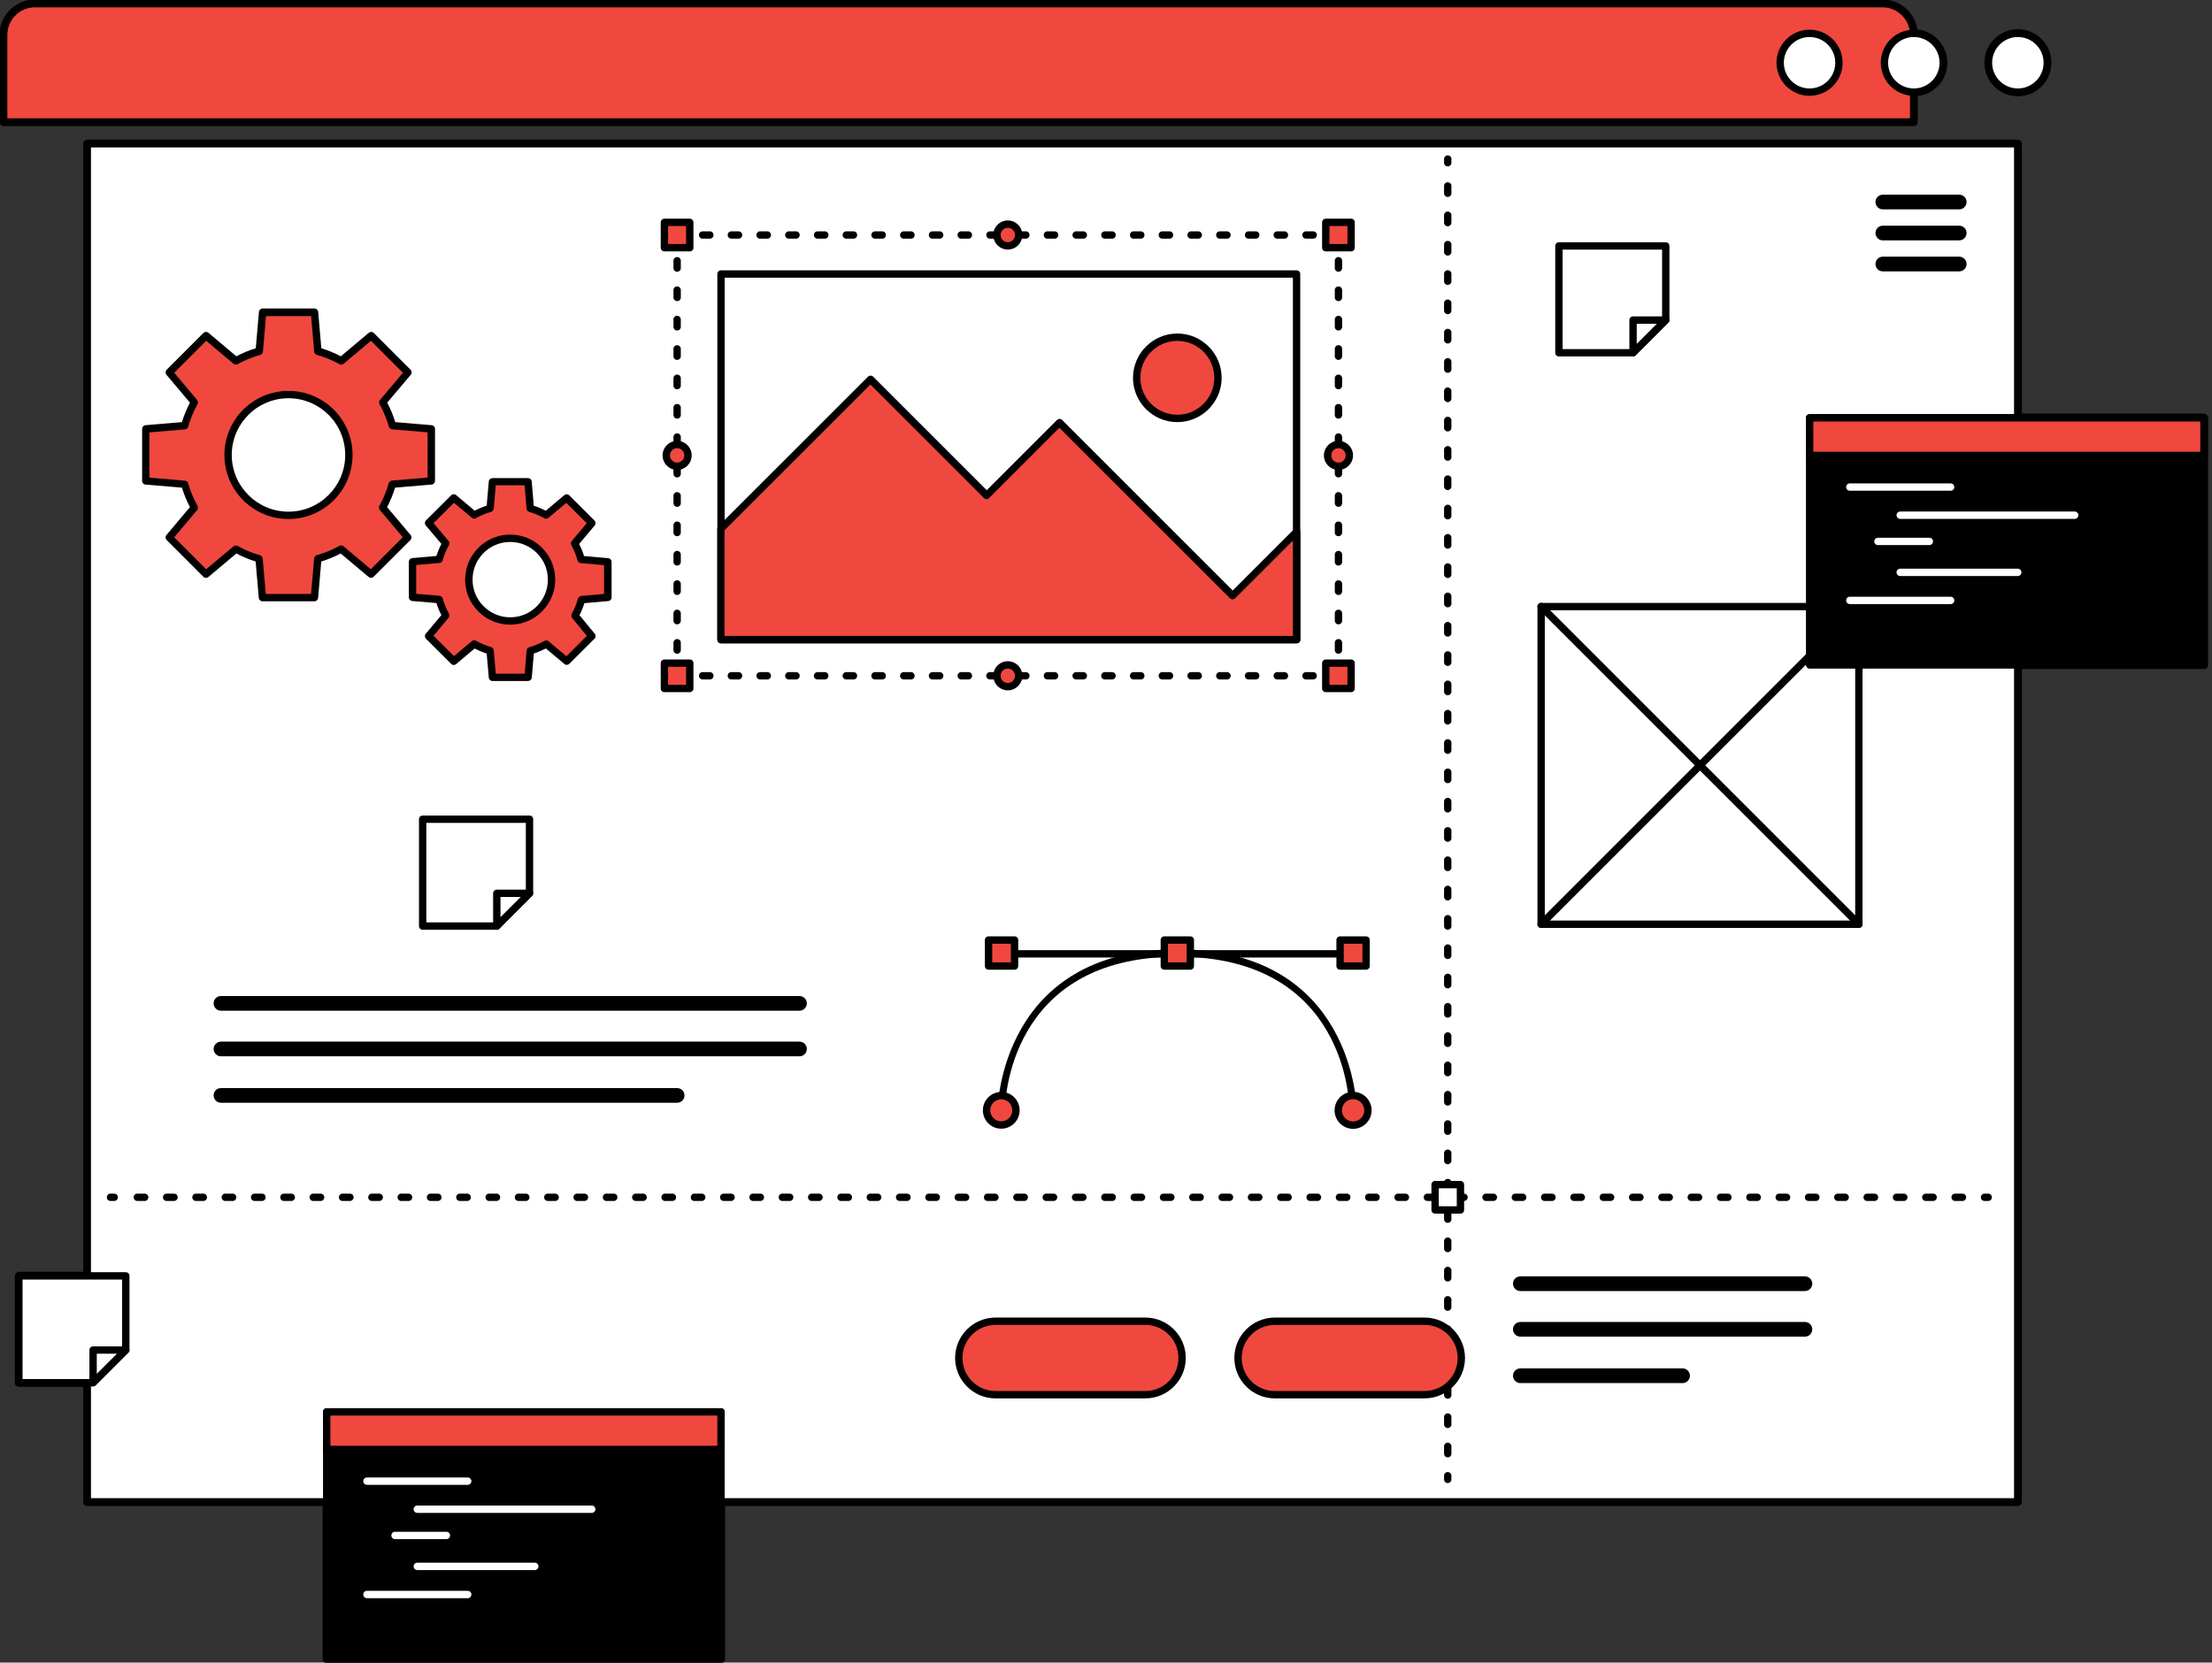 <svg width="137" height="103" viewBox="0 0 137 103" fill="none" xmlns="http://www.w3.org/2000/svg">
<rect x="0" y="0" width="137" height="103" fill="#333333" stroke="none"/>
<g clip-path="url(#clip0_11_1125)">
<path d="M2.157 0.228H116.594C117.659 0.228 118.524 1.092 118.524 2.157V7.555H0.228V2.157C0.228 1.092 1.092 0.228 2.157 0.228Z" fill="#03A9F5" stroke="black" stroke-width="0.508" stroke-linecap="round" stroke-linejoin="round"/>
<path d="M124.968 8.907H5.407V93.043H124.968V8.907Z" fill="white" stroke="black" stroke-width="0.508" stroke-linecap="round" stroke-linejoin="round"/>
<path d="M126.798 3.887C126.798 4.893 125.983 5.707 124.977 5.707C123.971 5.707 123.157 4.893 123.157 3.887C123.157 2.881 123.971 2.066 124.977 2.066C125.983 2.066 126.798 2.881 126.798 3.887Z" fill="white" stroke="black" stroke-width="0.508" stroke-linecap="round" stroke-linejoin="round"/>
<path d="M120.353 3.887C120.353 4.893 119.539 5.707 118.533 5.707C117.527 5.707 116.712 4.893 116.712 3.887C116.712 2.881 117.527 2.066 118.533 2.066C119.539 2.066 120.353 2.881 120.353 3.887Z" fill="white" stroke="black" stroke-width="0.508" stroke-linecap="round" stroke-linejoin="round"/>
<path d="M113.895 3.887C113.895 4.893 113.081 5.707 112.075 5.707C111.069 5.707 110.254 4.893 110.254 3.887C110.254 2.881 111.069 2.066 112.075 2.066C113.081 2.066 113.895 2.881 113.895 3.887Z" fill="white" stroke="black" stroke-width="0.508" stroke-linecap="round" stroke-linejoin="round"/>
<path d="M121.345 12.515H116.612" stroke="black" stroke-width="1.016" stroke-linecap="round" stroke-linejoin="round"/>
<path d="M121.345 14.436H116.612" stroke="black" stroke-width="1.016" stroke-linecap="round" stroke-linejoin="round"/>
<path d="M121.345 16.356H116.612" stroke="black" stroke-width="1.016" stroke-linecap="round" stroke-linejoin="round"/>
<path d="M13.685 62.159H49.516" stroke="black" stroke-width="1.016" stroke-linecap="round" stroke-linejoin="round"/>
<path d="M13.685 64.985H49.516" stroke="black" stroke-width="1.016" stroke-linecap="round" stroke-linejoin="round"/>
<path d="M13.685 67.861H41.938" stroke="black" stroke-width="1.016" stroke-linecap="round" stroke-linejoin="round"/>
<path d="M89.665 9.853V10.081" stroke="black" stroke-width="0.508" stroke-linecap="round" stroke-linejoin="round"/>
<path d="M89.665 11.446V90.739" stroke="black" stroke-width="0.508" stroke-linecap="round" stroke-linejoin="round"/>
<path d="M89.665 91.421V91.649" stroke="black" stroke-width="0.508" stroke-linecap="round" stroke-linejoin="round"/>
<path d="M6.845 74.173H7.072" stroke="black" stroke-width="0.508" stroke-linecap="round" stroke-linejoin="round"/>
<path d="M8.433 74.173H122.228" stroke="black" stroke-width="0.508" stroke-linecap="round" stroke-linejoin="round"/>
<path d="M122.911 74.173H123.139" stroke="black" stroke-width="0.508" stroke-linecap="round" stroke-linejoin="round"/>
<path d="M90.453 73.386H88.883V74.956H90.453V73.386Z" fill="white" stroke="black" stroke-width="0.508" stroke-linecap="round" stroke-linejoin="round"/>
<path d="M83.398 59.091H62.436" stroke="black" stroke-width="0.508" stroke-linecap="round" stroke-linejoin="round"/>
<path d="M83.804 68.785C83.804 68.785 83.804 59.041 72.917 59.041C62.031 59.041 62.013 68.785 62.013 68.785" stroke="black" stroke-width="0.508" stroke-linecap="round" stroke-linejoin="round"/>
<path d="M83.804 69.704C84.311 69.704 84.723 69.293 84.723 68.785C84.723 68.277 84.311 67.866 83.804 67.866C83.296 67.866 82.884 68.277 82.884 68.785C82.884 69.293 83.296 69.704 83.804 69.704Z" fill="#03A9F5" stroke="black" stroke-width="0.508" stroke-linecap="round" stroke-linejoin="round"/>
<path d="M61.103 68.785C61.103 68.285 61.512 67.875 62.013 67.875C62.514 67.875 62.923 68.285 62.923 68.785C62.923 69.286 62.514 69.695 62.013 69.695C61.512 69.695 61.103 69.286 61.103 68.785Z" fill="#03A9F5" stroke="black" stroke-width="0.508" stroke-linecap="round" stroke-linejoin="round"/>
<path d="M84.609 58.236H82.998V59.847H84.609V58.236Z" fill="#03A9F5" stroke="black" stroke-width="0.508" stroke-linecap="round" stroke-linejoin="round"/>
<path d="M73.723 58.236H72.112V59.847H73.723V58.236Z" fill="#03A9F5" stroke="black" stroke-width="0.508" stroke-linecap="round" stroke-linejoin="round"/>
<path d="M62.837 58.236H61.226V59.847H62.837V58.236Z" fill="#03A9F5" stroke="black" stroke-width="0.508" stroke-linecap="round" stroke-linejoin="round"/>
<path d="M26.71 29.796V26.574L24.303 26.369C24.162 25.864 23.961 25.381 23.707 24.922L25.263 23.074L22.988 20.799L21.135 22.355C20.68 22.1 20.193 21.9 19.688 21.759L19.479 19.347H16.266L16.056 21.759C15.551 21.9 15.069 22.1 14.614 22.355L12.761 20.799L10.486 23.074L12.042 24.922C11.787 25.377 11.587 25.864 11.446 26.369L9.034 26.574V29.796L11.446 30.001C11.587 30.506 11.787 30.988 12.042 31.448L10.486 33.296L12.761 35.571L14.614 34.015C15.064 34.27 15.546 34.47 16.047 34.611L16.256 37.023H19.474L19.683 34.611C20.189 34.47 20.671 34.27 21.126 34.015L22.978 35.571L25.254 33.296L23.698 31.448C23.948 30.988 24.148 30.506 24.294 30.001L26.71 29.796ZM17.868 31.926C15.801 31.926 14.127 30.251 14.127 28.185C14.127 26.119 15.801 24.444 17.868 24.444C19.934 24.444 21.608 26.119 21.608 28.185C21.608 30.251 19.934 31.926 17.868 31.926Z" fill="#03A9F5" stroke="black" stroke-width="0.508" stroke-linecap="round" stroke-linejoin="round"/>
<path d="M37.651 37.014V34.811L35.999 34.666C35.904 34.32 35.767 33.992 35.594 33.678L36.659 32.413L35.098 30.856L33.833 31.921C33.519 31.748 33.191 31.612 32.845 31.512L32.704 29.855H30.501L30.356 31.507C30.01 31.607 29.682 31.744 29.368 31.917L28.103 30.852L26.542 32.408L27.611 33.673C27.434 33.983 27.297 34.315 27.202 34.661L25.55 34.807V37.009L27.202 37.15C27.297 37.496 27.434 37.828 27.611 38.138L26.542 39.412L28.103 40.969L29.368 39.904C29.682 40.077 30.01 40.213 30.356 40.313L30.501 41.961H32.704L32.845 40.313C33.191 40.213 33.519 40.077 33.833 39.904L35.098 40.969L36.659 39.412L35.617 38.142C35.79 37.833 35.926 37.501 36.022 37.155L37.651 37.014ZM31.603 38.47C30.187 38.47 29.041 37.328 29.036 35.913C29.036 34.497 30.178 33.35 31.594 33.346C33.009 33.346 34.156 34.488 34.16 35.903C34.16 35.903 34.16 35.908 34.16 35.913C34.16 37.323 33.014 38.466 31.603 38.47Z" fill="#03A9F5" stroke="black" stroke-width="0.508" stroke-linecap="round" stroke-linejoin="round"/>
<path d="M94.162 79.526H111.788" stroke="black" stroke-width="1.016" stroke-linecap="round" stroke-linejoin="round"/>
<path d="M94.162 82.352H111.788" stroke="black" stroke-width="1.016" stroke-linecap="round" stroke-linejoin="round"/>
<path d="M94.162 85.228H104.211" stroke="black" stroke-width="1.016" stroke-linecap="round" stroke-linejoin="round"/>
<path d="M70.938 86.402H61.658C60.402 86.402 59.383 85.383 59.383 84.127C59.383 82.871 60.402 81.851 61.658 81.851H70.938C72.194 81.851 73.213 82.871 73.213 84.127C73.213 85.383 72.194 86.402 70.938 86.402Z" fill="#03A9F5" stroke="black" stroke-width="0.508" stroke-linecap="round" stroke-linejoin="round"/>
<path d="M88.232 86.402H78.952C77.696 86.402 76.677 85.383 76.677 84.127C76.677 82.871 77.696 81.851 78.952 81.851H88.232C89.488 81.851 90.507 82.871 90.507 84.127C90.507 85.383 89.488 86.402 88.232 86.402Z" fill="#03A9F5" stroke="black" stroke-width="0.508" stroke-linecap="round" stroke-linejoin="round"/>
<path d="M115.129 37.578H95.45V57.257H115.129V37.578Z" fill="white" stroke="black" stroke-width="0.508" stroke-linecap="round" stroke-linejoin="round"/>
<path d="M95.45 37.578L115.129 57.257" stroke="black" stroke-width="0.508" stroke-linecap="round" stroke-linejoin="round"/>
<path d="M115.129 37.578L95.45 57.257" stroke="black" stroke-width="0.508" stroke-linecap="round" stroke-linejoin="round"/>
<path d="M103.168 15.237V19.829L101.143 21.854H96.551V15.237H103.168Z" fill="white" stroke="black" stroke-width="0.508" stroke-linecap="round" stroke-linejoin="round"/>
<path d="M103.168 19.829L101.143 21.854V19.829H103.168Z" fill="white" stroke="black" stroke-width="0.508" stroke-linecap="round" stroke-linejoin="round"/>
<path d="M32.795 50.748V55.341L30.77 57.37H26.178V50.748H32.795Z" fill="white" stroke="black" stroke-width="0.508" stroke-linecap="round" stroke-linejoin="round"/>
<path d="M32.795 55.341L30.77 57.371V55.341H32.795Z" fill="white" stroke="black" stroke-width="0.508" stroke-linecap="round" stroke-linejoin="round"/>
<path d="M7.791 79.043V83.635L5.766 85.66H1.17V79.043H7.791Z" fill="white" stroke="black" stroke-width="0.508" stroke-linecap="round" stroke-linejoin="round"/>
<path d="M7.791 83.635L5.766 85.66V83.635H7.791Z" fill="white" stroke="black" stroke-width="0.508" stroke-linecap="round" stroke-linejoin="round"/>
<path d="M136.5 25.887H112.079V41.192H136.5V25.887Z" fill="black" stroke="black" stroke-width="0.508" stroke-linecap="round" stroke-linejoin="round"/>
<path d="M136.5 25.887H112.079V28.212H136.5V25.887Z" fill="#03A9F5" stroke="black" stroke-width="0.508" stroke-linecap="round" stroke-linejoin="round"/>
<path d="M114.569 30.174H120.813" stroke="white" stroke-width="0.508" stroke-linecap="round" stroke-linejoin="round"/>
<path d="M117.691 31.917H128.495" stroke="white" stroke-width="0.508" stroke-linecap="round" stroke-linejoin="round"/>
<path d="M116.312 33.541H119.493" stroke="white" stroke-width="0.508" stroke-linecap="round" stroke-linejoin="round"/>
<path d="M117.691 35.458H124.968" stroke="white" stroke-width="0.508" stroke-linecap="round" stroke-linejoin="round"/>
<path d="M114.569 37.196H120.813" stroke="white" stroke-width="0.508" stroke-linecap="round" stroke-linejoin="round"/>
<path d="M44.655 87.467H20.234V102.772H44.655V87.467Z" fill="black" stroke="black" stroke-width="0.508" stroke-linecap="round" stroke-linejoin="round"/>
<path d="M44.655 87.467H20.234V89.792H44.655V87.467Z" fill="#03A9F5" stroke="black" stroke-width="0.508" stroke-linecap="round" stroke-linejoin="round"/>
<path d="M22.728 91.759H28.968" stroke="white" stroke-width="0.508" stroke-linecap="round" stroke-linejoin="round"/>
<path d="M25.846 93.498H36.65" stroke="white" stroke-width="0.508" stroke-linecap="round" stroke-linejoin="round"/>
<path d="M24.467 95.122H27.648" stroke="white" stroke-width="0.508" stroke-linecap="round" stroke-linejoin="round"/>
<path d="M25.846 97.038H33.123" stroke="white" stroke-width="0.508" stroke-linecap="round" stroke-linejoin="round"/>
<path d="M22.728 98.781H28.968" stroke="white" stroke-width="0.508" stroke-linecap="round" stroke-linejoin="round"/>
<path d="M41.934 14.787V14.559H42.161" stroke="black" stroke-width="0.508" stroke-linecap="round" stroke-linejoin="round"/>
<path d="M43.499 14.559H82.001" stroke="black" stroke-width="0.508" stroke-linecap="round" stroke-linejoin="round"/>
<path d="M82.666 14.559H82.893V14.787" stroke="black" stroke-width="0.508" stroke-linecap="round" stroke-linejoin="round"/>
<path d="M82.898 16.151V40.955" stroke="black" stroke-width="0.508" stroke-linecap="round" stroke-linejoin="round"/>
<path d="M82.893 41.638V41.865H82.666" stroke="black" stroke-width="0.508" stroke-linecap="round" stroke-linejoin="round"/>
<path d="M81.332 41.865H42.83" stroke="black" stroke-width="0.508" stroke-linecap="round" stroke-linejoin="round"/>
<path d="M42.161 41.865H41.934V41.638" stroke="black" stroke-width="0.508" stroke-linecap="round" stroke-linejoin="round"/>
<path d="M41.938 40.272V15.469" stroke="black" stroke-width="0.508" stroke-linecap="round" stroke-linejoin="round"/>
<path d="M62.418 15.232C62.79 15.232 63.092 14.931 63.092 14.559C63.092 14.187 62.79 13.885 62.418 13.885C62.046 13.885 61.744 14.187 61.744 14.559C61.744 14.931 62.046 15.232 62.418 15.232Z" fill="#03A9F5" stroke="black" stroke-width="0.508" stroke-linecap="round" stroke-linejoin="round"/>
<path d="M41.938 28.885C42.31 28.885 42.612 28.584 42.612 28.212C42.612 27.84 42.31 27.538 41.938 27.538C41.566 27.538 41.265 27.84 41.265 28.212C41.265 28.584 41.566 28.885 41.938 28.885Z" fill="#03A9F5" stroke="black" stroke-width="0.508" stroke-linecap="round" stroke-linejoin="round"/>
<path d="M62.418 42.538C62.79 42.538 63.092 42.237 63.092 41.865C63.092 41.493 62.79 41.191 62.418 41.191C62.046 41.191 61.744 41.493 61.744 41.865C61.744 42.237 62.046 42.538 62.418 42.538Z" fill="#03A9F5" stroke="black" stroke-width="0.508" stroke-linecap="round" stroke-linejoin="round"/>
<path d="M82.898 28.885C83.27 28.885 83.571 28.584 83.571 28.212C83.571 27.84 83.27 27.538 82.898 27.538C82.526 27.538 82.224 27.84 82.224 28.212C82.224 28.584 82.526 28.885 82.898 28.885Z" fill="#03A9F5" stroke="black" stroke-width="0.508" stroke-linecap="round" stroke-linejoin="round"/>
<path d="M83.681 41.083H82.111V42.653H83.681V41.083Z" fill="#03A9F5" stroke="black" stroke-width="0.508" stroke-linecap="round" stroke-linejoin="round"/>
<path d="M83.681 13.776H82.111V15.346H83.681V13.776Z" fill="#03A9F5" stroke="black" stroke-width="0.508" stroke-linecap="round" stroke-linejoin="round"/>
<path d="M42.721 41.083H41.151V42.653H42.721V41.083Z" fill="#03A9F5" stroke="black" stroke-width="0.508" stroke-linecap="round" stroke-linejoin="round"/>
<path d="M42.721 13.776H41.151V15.346H42.721V13.776Z" fill="#03A9F5" stroke="black" stroke-width="0.508" stroke-linecap="round" stroke-linejoin="round"/>
<path d="M80.304 16.975H44.655V39.626H80.304V16.975Z" fill="white" stroke="black" stroke-width="0.508" stroke-linecap="round" stroke-linejoin="round"/>
<path d="M80.304 32.936L76.34 36.9L65.617 26.178L61.107 30.688L53.917 23.497L44.655 32.754V39.626H80.304V32.936Z" fill="#03A9F5" stroke="black" stroke-width="0.508" stroke-linecap="round" stroke-linejoin="round"/>
<path d="M72.917 25.923C74.307 25.923 75.434 24.796 75.434 23.406C75.434 22.016 74.307 20.889 72.917 20.889C71.527 20.889 70.401 22.016 70.401 23.406C70.401 24.796 71.527 25.923 72.917 25.923Z" fill="#03A9F5" stroke="black" stroke-width="0.508" stroke-linecap="round" stroke-linejoin="round"/>
<g clip-path="url(#clip1_11_1125)">
<path d="M2.157 0.228H116.594C117.659 0.228 118.524 1.092 118.524 2.157V7.555H0.228V2.157C0.228 1.092 1.092 0.228 2.157 0.228Z" fill="#F0483E"/>
<path d="M118.524 7.782H0.228C0.1 7.782 0 7.682 0 7.555V2.157C0 0.969 0.969 0 2.157 0H116.594C117.782 0 118.751 0.969 118.751 2.157V7.555C118.751 7.682 118.651 7.782 118.524 7.782ZM0.455 7.327H118.296V2.157C118.296 1.22 117.532 0.455 116.594 0.455H2.157C1.22 0.455 0.455 1.22 0.455 2.157V7.327Z" fill="black"/>
<path d="M124.968 8.906H5.407V93.042H124.968V8.906Z" fill="white"/>
<path d="M124.968 93.27H5.407C5.279 93.27 5.179 93.169 5.179 93.042V8.906C5.179 8.779 5.279 8.679 5.407 8.679H124.968C125.095 8.679 125.196 8.779 125.196 8.906V93.042C125.196 93.169 125.095 93.27 124.968 93.27ZM5.634 92.814H124.74V9.134H5.634V92.814Z" fill="black"/>
<path d="M126.798 3.887C126.798 4.893 125.983 5.707 124.977 5.707C123.971 5.707 123.157 4.893 123.157 3.887C123.157 2.881 123.971 2.066 124.977 2.066C125.983 2.066 126.798 2.881 126.798 3.887Z" fill="white"/>
<path d="M124.977 5.935C123.848 5.935 122.929 5.016 122.929 3.887C122.929 2.758 123.848 1.839 124.977 1.839C126.106 1.839 127.025 2.758 127.025 3.887C127.025 5.016 126.106 5.935 124.977 5.935ZM124.977 2.294C124.099 2.294 123.384 3.008 123.384 3.887C123.384 4.765 124.099 5.48 124.977 5.48C125.855 5.48 126.57 4.765 126.57 3.887C126.57 3.008 125.855 2.294 124.977 2.294Z" fill="black"/>
<path d="M120.353 3.887C120.353 4.893 119.539 5.707 118.533 5.707C117.527 5.707 116.712 4.893 116.712 3.887C116.712 2.881 117.527 2.066 118.533 2.066C119.539 2.066 120.353 2.881 120.353 3.887Z" fill="white"/>
<path d="M118.533 5.935C117.404 5.935 116.485 5.016 116.485 3.887C116.485 2.758 117.404 1.839 118.533 1.839C119.661 1.839 120.581 2.758 120.581 3.887C120.581 5.016 119.661 5.935 118.533 5.935ZM118.533 2.294C117.654 2.294 116.94 3.008 116.94 3.887C116.94 4.765 117.654 5.48 118.533 5.48C119.411 5.48 120.126 4.765 120.126 3.887C120.126 3.008 119.411 2.294 118.533 2.294Z" fill="black"/>
<path d="M113.895 3.887C113.895 4.893 113.081 5.707 112.075 5.707C111.069 5.707 110.254 4.893 110.254 3.887C110.254 2.881 111.069 2.066 112.075 2.066C113.081 2.066 113.895 2.881 113.895 3.887Z" fill="white"/>
<path d="M112.075 5.935C110.946 5.935 110.027 5.016 110.027 3.887C110.027 2.758 110.946 1.839 112.075 1.839C113.204 1.839 114.123 2.758 114.123 3.887C114.123 5.016 113.204 5.935 112.075 5.935ZM112.075 2.294C111.196 2.294 110.482 3.008 110.482 3.887C110.482 4.765 111.196 5.48 112.075 5.48C112.953 5.48 113.668 4.765 113.668 3.887C113.668 3.008 112.953 2.294 112.075 2.294Z" fill="black"/>
<path d="M121.345 12.971H116.612C116.362 12.971 116.157 12.766 116.157 12.516C116.157 12.265 116.362 12.06 116.612 12.06H121.345C121.596 12.06 121.8 12.265 121.8 12.516C121.8 12.766 121.596 12.971 121.345 12.971Z" fill="black"/>
<path d="M121.345 14.891H116.612C116.362 14.891 116.157 14.686 116.157 14.436C116.157 14.186 116.362 13.981 116.612 13.981H121.345C121.596 13.981 121.8 14.186 121.8 14.436C121.8 14.686 121.596 14.891 121.345 14.891Z" fill="black"/>
<path d="M121.345 16.812H116.612C116.362 16.812 116.157 16.607 116.157 16.357C116.157 16.106 116.362 15.901 116.612 15.901H121.345C121.596 15.901 121.8 16.106 121.8 16.357C121.8 16.607 121.596 16.812 121.345 16.812Z" fill="black"/>
<path d="M49.516 62.614H13.685C13.435 62.614 13.23 62.409 13.23 62.159C13.23 61.908 13.435 61.704 13.685 61.704H49.516C49.766 61.704 49.971 61.908 49.971 62.159C49.971 62.409 49.766 62.614 49.516 62.614Z" fill="black"/>
<path d="M49.516 65.44H13.685C13.435 65.44 13.23 65.235 13.23 64.985C13.23 64.735 13.435 64.53 13.685 64.53H49.516C49.766 64.53 49.971 64.735 49.971 64.985C49.971 65.235 49.766 65.44 49.516 65.44Z" fill="black"/>
<path d="M41.938 68.317H13.685C13.435 68.317 13.23 68.112 13.23 67.861C13.23 67.611 13.435 67.406 13.685 67.406H41.938C42.188 67.406 42.393 67.611 42.393 67.861C42.393 68.112 42.188 68.317 41.938 68.317Z" fill="black"/>
<path d="M89.665 10.308C89.538 10.308 89.438 10.208 89.438 10.081V9.853C89.438 9.726 89.538 9.625 89.665 9.625C89.793 9.625 89.893 9.726 89.893 9.853V10.081C89.893 10.208 89.793 10.308 89.665 10.308Z" fill="black"/>
<path d="M89.665 90.284C89.538 90.284 89.438 90.184 89.438 90.056V89.601C89.438 89.474 89.538 89.374 89.665 89.374C89.793 89.374 89.893 89.474 89.893 89.601V90.056C89.893 90.184 89.793 90.284 89.665 90.284ZM89.665 88.468C89.538 88.468 89.438 88.368 89.438 88.241V87.785C89.438 87.658 89.538 87.558 89.665 87.558C89.793 87.558 89.893 87.658 89.893 87.785V88.241C89.893 88.368 89.793 88.468 89.665 88.468ZM89.665 86.652C89.538 86.652 89.438 86.552 89.438 86.425V85.97C89.438 85.842 89.538 85.742 89.665 85.742C89.793 85.742 89.893 85.842 89.893 85.97V86.425C89.893 86.552 89.793 86.652 89.665 86.652ZM89.665 84.836C89.538 84.836 89.438 84.736 89.438 84.609V84.154C89.438 84.026 89.538 83.926 89.665 83.926C89.793 83.926 89.893 84.026 89.893 84.154V84.609C89.893 84.736 89.793 84.836 89.665 84.836ZM89.665 83.021C89.538 83.021 89.438 82.92 89.438 82.793V82.338C89.438 82.21 89.538 82.11 89.665 82.11C89.793 82.11 89.893 82.21 89.893 82.338V82.793C89.893 82.92 89.793 83.021 89.665 83.021ZM89.665 81.205C89.538 81.205 89.438 81.105 89.438 80.977V80.522C89.438 80.395 89.538 80.294 89.665 80.294C89.793 80.294 89.893 80.395 89.893 80.522V80.977C89.893 81.105 89.793 81.205 89.665 81.205ZM89.665 79.389C89.538 79.389 89.438 79.289 89.438 79.161V78.706C89.438 78.579 89.538 78.479 89.665 78.479C89.793 78.479 89.893 78.579 89.893 78.706V79.161C89.893 79.289 89.793 79.389 89.665 79.389ZM89.665 77.573C89.538 77.573 89.438 77.473 89.438 77.345V76.89C89.438 76.763 89.538 76.663 89.665 76.663C89.793 76.663 89.893 76.763 89.893 76.89V77.345C89.893 77.473 89.793 77.573 89.665 77.573ZM89.665 75.757C89.538 75.757 89.438 75.657 89.438 75.529V75.074C89.438 74.947 89.538 74.847 89.665 74.847C89.793 74.847 89.893 74.947 89.893 75.074V75.529C89.893 75.657 89.793 75.757 89.665 75.757ZM89.665 73.941C89.538 73.941 89.438 73.841 89.438 73.714V73.258C89.438 73.131 89.538 73.031 89.665 73.031C89.793 73.031 89.893 73.131 89.893 73.258V73.714C89.893 73.841 89.793 73.941 89.665 73.941ZM89.665 72.125C89.538 72.125 89.438 72.025 89.438 71.898V71.443C89.438 71.315 89.538 71.215 89.665 71.215C89.793 71.215 89.893 71.315 89.893 71.443V71.898C89.893 72.025 89.793 72.125 89.665 72.125ZM89.665 70.309C89.538 70.309 89.438 70.209 89.438 70.082V69.627C89.438 69.499 89.538 69.399 89.665 69.399C89.793 69.399 89.893 69.499 89.893 69.627V70.082C89.893 70.209 89.793 70.309 89.665 70.309ZM89.665 68.493C89.538 68.493 89.438 68.393 89.438 68.266V67.811C89.438 67.683 89.538 67.583 89.665 67.583C89.793 67.583 89.893 67.683 89.893 67.811V68.266C89.893 68.393 89.793 68.493 89.665 68.493ZM89.665 66.678C89.538 66.678 89.438 66.578 89.438 66.45V65.995C89.438 65.868 89.538 65.767 89.665 65.767C89.793 65.767 89.893 65.868 89.893 65.995V66.45C89.893 66.578 89.793 66.678 89.665 66.678ZM89.665 64.862C89.538 64.862 89.438 64.762 89.438 64.634V64.179C89.438 64.052 89.538 63.952 89.665 63.952C89.793 63.952 89.893 64.052 89.893 64.179V64.634C89.893 64.762 89.793 64.862 89.665 64.862ZM89.665 63.046C89.538 63.046 89.438 62.946 89.438 62.818V62.363C89.438 62.236 89.538 62.136 89.665 62.136C89.793 62.136 89.893 62.236 89.893 62.363V62.818C89.893 62.946 89.793 63.046 89.665 63.046ZM89.665 61.23C89.538 61.23 89.438 61.13 89.438 61.002V60.547C89.438 60.42 89.538 60.32 89.665 60.32C89.793 60.32 89.893 60.42 89.893 60.547V61.002C89.893 61.13 89.793 61.23 89.665 61.23ZM89.665 59.414C89.538 59.414 89.438 59.314 89.438 59.187V58.731C89.438 58.604 89.538 58.504 89.665 58.504C89.793 58.504 89.893 58.604 89.893 58.731V59.187C89.893 59.314 89.793 59.414 89.665 59.414ZM89.665 57.598C89.538 57.598 89.438 57.498 89.438 57.371V56.916C89.438 56.788 89.538 56.688 89.665 56.688C89.793 56.688 89.893 56.788 89.893 56.916V57.371C89.893 57.498 89.793 57.598 89.665 57.598ZM89.665 55.782C89.538 55.782 89.438 55.682 89.438 55.555V55.1C89.438 54.972 89.538 54.872 89.665 54.872C89.793 54.872 89.893 54.972 89.893 55.1V55.555C89.893 55.682 89.793 55.782 89.665 55.782ZM89.665 53.967C89.538 53.967 89.438 53.866 89.438 53.739V53.284C89.438 53.156 89.538 53.056 89.665 53.056C89.793 53.056 89.893 53.156 89.893 53.284V53.739C89.893 53.866 89.793 53.967 89.665 53.967ZM89.665 52.151C89.538 52.151 89.438 52.05 89.438 51.923V51.468C89.438 51.34 89.538 51.24 89.665 51.24C89.793 51.24 89.893 51.34 89.893 51.468V51.923C89.893 52.05 89.793 52.151 89.665 52.151ZM89.665 50.335C89.538 50.335 89.438 50.235 89.438 50.107V49.652C89.438 49.525 89.538 49.425 89.665 49.425C89.793 49.425 89.893 49.525 89.893 49.652V50.107C89.893 50.235 89.793 50.335 89.665 50.335ZM89.665 48.519C89.538 48.519 89.438 48.419 89.438 48.291V47.836C89.438 47.709 89.538 47.609 89.665 47.609C89.793 47.609 89.893 47.709 89.893 47.836V48.291C89.893 48.419 89.793 48.519 89.665 48.519ZM89.665 46.703C89.538 46.703 89.438 46.603 89.438 46.475V46.02C89.438 45.893 89.538 45.793 89.665 45.793C89.793 45.793 89.893 45.893 89.893 46.02V46.475C89.893 46.603 89.793 46.703 89.665 46.703ZM89.665 44.887C89.538 44.887 89.438 44.787 89.438 44.66V44.204C89.438 44.077 89.538 43.977 89.665 43.977C89.793 43.977 89.893 44.077 89.893 44.204V44.66C89.893 44.787 89.793 44.887 89.665 44.887ZM89.665 43.071C89.538 43.071 89.438 42.971 89.438 42.844V42.389C89.438 42.261 89.538 42.161 89.665 42.161C89.793 42.161 89.893 42.261 89.893 42.389V42.844C89.893 42.971 89.793 43.071 89.665 43.071ZM89.665 41.255C89.538 41.255 89.438 41.155 89.438 41.028V40.573C89.438 40.445 89.538 40.345 89.665 40.345C89.793 40.345 89.893 40.445 89.893 40.573V41.028C89.893 41.155 89.793 41.255 89.665 41.255ZM89.665 39.439C89.538 39.439 89.438 39.339 89.438 39.212V38.757C89.438 38.629 89.538 38.529 89.665 38.529C89.793 38.529 89.893 38.629 89.893 38.757V39.212C89.893 39.339 89.793 39.439 89.665 39.439ZM89.665 37.624C89.538 37.624 89.438 37.523 89.438 37.396V36.941C89.438 36.813 89.538 36.713 89.665 36.713C89.793 36.713 89.893 36.813 89.893 36.941V37.396C89.893 37.523 89.793 37.624 89.665 37.624ZM89.665 35.808C89.538 35.808 89.438 35.708 89.438 35.58V35.125C89.438 34.998 89.538 34.898 89.665 34.898C89.793 34.898 89.893 34.998 89.893 35.125V35.58C89.893 35.708 89.793 35.808 89.665 35.808ZM89.665 33.992C89.538 33.992 89.438 33.892 89.438 33.764V33.309C89.438 33.182 89.538 33.082 89.665 33.082C89.793 33.082 89.893 33.182 89.893 33.309V33.764C89.893 33.892 89.793 33.992 89.665 33.992ZM89.665 32.176C89.538 32.176 89.438 32.076 89.438 31.948V31.493C89.438 31.366 89.538 31.266 89.665 31.266C89.793 31.266 89.893 31.366 89.893 31.493V31.948C89.893 32.076 89.793 32.176 89.665 32.176ZM89.665 30.36C89.538 30.36 89.438 30.26 89.438 30.133V29.677C89.438 29.55 89.538 29.45 89.665 29.45C89.793 29.45 89.893 29.55 89.893 29.677V30.133C89.893 30.26 89.793 30.36 89.665 30.36ZM89.665 28.544C89.538 28.544 89.438 28.444 89.438 28.317V27.861C89.438 27.734 89.538 27.634 89.665 27.634C89.793 27.634 89.893 27.734 89.893 27.861V28.317C89.893 28.444 89.793 28.544 89.665 28.544ZM89.665 26.728C89.538 26.728 89.438 26.628 89.438 26.501V26.046C89.438 25.918 89.538 25.818 89.665 25.818C89.793 25.818 89.893 25.918 89.893 26.046V26.501C89.893 26.628 89.793 26.728 89.665 26.728ZM89.665 24.912C89.538 24.912 89.438 24.812 89.438 24.685V24.23C89.438 24.102 89.538 24.002 89.665 24.002C89.793 24.002 89.893 24.102 89.893 24.23V24.685C89.893 24.812 89.793 24.912 89.665 24.912ZM89.665 23.096C89.538 23.096 89.438 22.996 89.438 22.869V22.414C89.438 22.286 89.538 22.186 89.665 22.186C89.793 22.186 89.893 22.286 89.893 22.414V22.869C89.893 22.996 89.793 23.096 89.665 23.096ZM89.665 21.281C89.538 21.281 89.438 21.18 89.438 21.053V20.598C89.438 20.471 89.538 20.37 89.665 20.37C89.793 20.37 89.893 20.471 89.893 20.598V21.053C89.893 21.18 89.793 21.281 89.665 21.281ZM89.665 19.465C89.538 19.465 89.438 19.365 89.438 19.237V18.782C89.438 18.655 89.538 18.555 89.665 18.555C89.793 18.555 89.893 18.655 89.893 18.782V19.237C89.893 19.365 89.793 19.465 89.665 19.465ZM89.665 17.649C89.538 17.649 89.438 17.549 89.438 17.421V16.966C89.438 16.839 89.538 16.739 89.665 16.739C89.793 16.739 89.893 16.839 89.893 16.966V17.421C89.893 17.549 89.793 17.649 89.665 17.649ZM89.665 15.833C89.538 15.833 89.438 15.733 89.438 15.605V15.15C89.438 15.023 89.538 14.923 89.665 14.923C89.793 14.923 89.893 15.023 89.893 15.15V15.605C89.893 15.733 89.793 15.833 89.665 15.833ZM89.665 14.017C89.538 14.017 89.438 13.917 89.438 13.79V13.334C89.438 13.207 89.538 13.107 89.665 13.107C89.793 13.107 89.893 13.207 89.893 13.334V13.79C89.893 13.917 89.793 14.017 89.665 14.017ZM89.665 12.201C89.538 12.201 89.438 12.101 89.438 11.974V11.519C89.438 11.391 89.538 11.291 89.665 11.291C89.793 11.291 89.893 11.391 89.893 11.519V11.974C89.893 12.101 89.793 12.201 89.665 12.201Z" fill="black"/>
<path d="M89.665 91.877C89.538 91.877 89.438 91.777 89.438 91.649V91.422C89.438 91.294 89.538 91.194 89.665 91.194C89.793 91.194 89.893 91.294 89.893 91.422V91.649C89.893 91.777 89.793 91.877 89.665 91.877Z" fill="black"/>
<path d="M7.072 74.401H6.845C6.717 74.401 6.617 74.301 6.617 74.173C6.617 74.046 6.717 73.946 6.845 73.946H7.072C7.2 73.946 7.3 74.046 7.3 74.173C7.3 74.301 7.2 74.401 7.072 74.401Z" fill="black"/>
<path d="M121.546 74.401H121.091C120.963 74.401 120.863 74.301 120.863 74.173C120.863 74.046 120.963 73.946 121.091 73.946H121.546C121.673 73.946 121.773 74.046 121.773 74.173C121.773 74.301 121.673 74.401 121.546 74.401ZM119.73 74.401H119.275C119.147 74.401 119.047 74.301 119.047 74.173C119.047 74.046 119.147 73.946 119.275 73.946H119.73C119.857 73.946 119.957 74.046 119.957 74.173C119.957 74.301 119.857 74.401 119.73 74.401ZM117.914 74.401H117.459C117.331 74.401 117.231 74.301 117.231 74.173C117.231 74.046 117.331 73.946 117.459 73.946H117.914C118.041 73.946 118.141 74.046 118.141 74.173C118.141 74.301 118.041 74.401 117.914 74.401ZM116.098 74.401H115.643C115.515 74.401 115.415 74.301 115.415 74.173C115.415 74.046 115.515 73.946 115.643 73.946H116.098C116.225 73.946 116.326 74.046 116.326 74.173C116.326 74.301 116.225 74.401 116.098 74.401ZM114.282 74.401H113.827C113.7 74.401 113.599 74.301 113.599 74.173C113.599 74.046 113.7 73.946 113.827 73.946H114.282C114.41 73.946 114.51 74.046 114.51 74.173C114.51 74.301 114.41 74.401 114.282 74.401ZM112.466 74.401H112.011C111.884 74.401 111.784 74.301 111.784 74.173C111.784 74.046 111.884 73.946 112.011 73.946H112.466C112.594 73.946 112.694 74.046 112.694 74.173C112.694 74.301 112.594 74.401 112.466 74.401ZM110.65 74.401H110.195C110.068 74.401 109.968 74.301 109.968 74.173C109.968 74.046 110.068 73.946 110.195 73.946H110.65C110.778 73.946 110.878 74.046 110.878 74.173C110.878 74.301 110.778 74.401 110.65 74.401ZM108.834 74.401H108.379C108.252 74.401 108.152 74.301 108.152 74.173C108.152 74.046 108.252 73.946 108.379 73.946H108.834C108.962 73.946 109.062 74.046 109.062 74.173C109.062 74.301 108.962 74.401 108.834 74.401ZM107.019 74.401H106.563C106.436 74.401 106.336 74.301 106.336 74.173C106.336 74.046 106.436 73.946 106.563 73.946H107.019C107.146 73.946 107.246 74.046 107.246 74.173C107.246 74.301 107.146 74.401 107.019 74.401ZM105.203 74.401H104.748C104.62 74.401 104.52 74.301 104.52 74.173C104.52 74.046 104.62 73.946 104.748 73.946H105.203C105.33 73.946 105.43 74.046 105.43 74.173C105.43 74.301 105.33 74.401 105.203 74.401ZM103.387 74.401H102.932C102.804 74.401 102.704 74.301 102.704 74.173C102.704 74.046 102.804 73.946 102.932 73.946H103.387C103.514 73.946 103.614 74.046 103.614 74.173C103.614 74.301 103.514 74.401 103.387 74.401ZM101.571 74.401H101.116C100.988 74.401 100.888 74.301 100.888 74.173C100.888 74.046 100.988 73.946 101.116 73.946H101.571C101.698 73.946 101.799 74.046 101.799 74.173C101.799 74.301 101.698 74.401 101.571 74.401ZM99.755 74.401H99.3C99.172 74.401 99.072 74.301 99.072 74.173C99.072 74.046 99.172 73.946 99.3 73.946H99.755C99.882 73.946 99.983 74.046 99.983 74.173C99.983 74.301 99.882 74.401 99.755 74.401ZM97.939 74.401H97.484C97.357 74.401 97.257 74.301 97.257 74.173C97.257 74.046 97.357 73.946 97.484 73.946H97.939C98.067 73.946 98.167 74.046 98.167 74.173C98.167 74.301 98.067 74.401 97.939 74.401ZM96.123 74.401H95.668C95.541 74.401 95.441 74.301 95.441 74.173C95.441 74.046 95.541 73.946 95.668 73.946H96.123C96.251 73.946 96.351 74.046 96.351 74.173C96.351 74.301 96.251 74.401 96.123 74.401ZM94.307 74.401H93.852C93.725 74.401 93.625 74.301 93.625 74.173C93.625 74.046 93.725 73.946 93.852 73.946H94.307C94.435 73.946 94.535 74.046 94.535 74.173C94.535 74.301 94.435 74.401 94.307 74.401ZM92.492 74.401H92.036C91.909 74.401 91.809 74.301 91.809 74.173C91.809 74.046 91.909 73.946 92.036 73.946H92.492C92.619 73.946 92.719 74.046 92.719 74.173C92.719 74.301 92.619 74.401 92.492 74.401ZM90.676 74.401H90.221C90.093 74.401 89.993 74.301 89.993 74.173C89.993 74.046 90.093 73.946 90.221 73.946H90.676C90.803 73.946 90.903 74.046 90.903 74.173C90.903 74.301 90.803 74.401 90.676 74.401ZM88.86 74.401H88.405C88.277 74.401 88.177 74.301 88.177 74.173C88.177 74.046 88.277 73.946 88.405 73.946H88.86C88.987 73.946 89.087 74.046 89.087 74.173C89.087 74.301 88.987 74.401 88.86 74.401ZM87.044 74.401H86.589C86.461 74.401 86.361 74.301 86.361 74.173C86.361 74.046 86.461 73.946 86.589 73.946H87.044C87.171 73.946 87.272 74.046 87.272 74.173C87.272 74.301 87.171 74.401 87.044 74.401ZM85.228 74.401H84.773C84.645 74.401 84.545 74.301 84.545 74.173C84.545 74.046 84.645 73.946 84.773 73.946H85.228C85.356 73.946 85.456 74.046 85.456 74.173C85.456 74.301 85.356 74.401 85.228 74.401ZM83.412 74.401H82.957C82.83 74.401 82.73 74.301 82.73 74.173C82.73 74.046 82.83 73.946 82.957 73.946H83.412C83.54 73.946 83.64 74.046 83.64 74.173C83.64 74.301 83.54 74.401 83.412 74.401ZM81.596 74.401H81.141C81.014 74.401 80.914 74.301 80.914 74.173C80.914 74.046 81.014 73.946 81.141 73.946H81.596C81.724 73.946 81.824 74.046 81.824 74.173C81.824 74.301 81.724 74.401 81.596 74.401ZM79.78 74.401H79.325C79.198 74.401 79.098 74.301 79.098 74.173C79.098 74.046 79.198 73.946 79.325 73.946H79.78C79.908 73.946 80.008 74.046 80.008 74.173C80.008 74.301 79.908 74.401 79.78 74.401ZM77.965 74.401H77.509C77.382 74.401 77.282 74.301 77.282 74.173C77.282 74.046 77.382 73.946 77.509 73.946H77.965C78.092 73.946 78.192 74.046 78.192 74.173C78.192 74.301 78.092 74.401 77.965 74.401ZM76.149 74.401H75.694C75.566 74.401 75.466 74.301 75.466 74.173C75.466 74.046 75.566 73.946 75.694 73.946H76.149C76.276 73.946 76.376 74.046 76.376 74.173C76.376 74.301 76.276 74.401 76.149 74.401ZM74.333 74.401H73.878C73.75 74.401 73.65 74.301 73.65 74.173C73.65 74.046 73.75 73.946 73.878 73.946H74.333C74.46 73.946 74.56 74.046 74.56 74.173C74.56 74.301 74.46 74.401 74.333 74.401ZM72.517 74.401H72.062C71.934 74.401 71.834 74.301 71.834 74.173C71.834 74.046 71.934 73.946 72.062 73.946H72.517C72.644 73.946 72.744 74.046 72.744 74.173C72.744 74.301 72.644 74.401 72.517 74.401ZM70.701 74.401H70.246C70.118 74.401 70.018 74.301 70.018 74.173C70.018 74.046 70.118 73.946 70.246 73.946H70.701C70.828 73.946 70.928 74.046 70.928 74.173C70.928 74.301 70.828 74.401 70.701 74.401ZM68.885 74.401H68.43C68.303 74.401 68.203 74.301 68.203 74.173C68.203 74.046 68.303 73.946 68.43 73.946H68.885C69.013 73.946 69.113 74.046 69.113 74.173C69.113 74.301 69.013 74.401 68.885 74.401ZM67.069 74.401H66.614C66.487 74.401 66.387 74.301 66.387 74.173C66.387 74.046 66.487 73.946 66.614 73.946H67.069C67.197 73.946 67.297 74.046 67.297 74.173C67.297 74.301 67.197 74.401 67.069 74.401ZM65.253 74.401H64.798C64.671 74.401 64.571 74.301 64.571 74.173C64.571 74.046 64.671 73.946 64.798 73.946H65.253C65.381 73.946 65.481 74.046 65.481 74.173C65.481 74.301 65.381 74.401 65.253 74.401ZM63.438 74.401H62.982C62.855 74.401 62.755 74.301 62.755 74.173C62.755 74.046 62.855 73.946 62.982 73.946H63.438C63.565 73.946 63.665 74.046 63.665 74.173C63.665 74.301 63.565 74.401 63.438 74.401ZM61.622 74.401H61.166C61.039 74.401 60.939 74.301 60.939 74.173C60.939 74.046 61.039 73.946 61.166 73.946H61.622C61.749 73.946 61.849 74.046 61.849 74.173C61.849 74.301 61.749 74.401 61.622 74.401ZM59.806 74.401H59.351C59.223 74.401 59.123 74.301 59.123 74.173C59.123 74.046 59.223 73.946 59.351 73.946H59.806C59.933 73.946 60.033 74.046 60.033 74.173C60.033 74.301 59.933 74.401 59.806 74.401ZM57.99 74.401H57.535C57.407 74.401 57.307 74.301 57.307 74.173C57.307 74.046 57.407 73.946 57.535 73.946H57.99C58.117 73.946 58.217 74.046 58.217 74.173C58.217 74.301 58.117 74.401 57.99 74.401ZM56.174 74.401H55.719C55.591 74.401 55.491 74.301 55.491 74.173C55.491 74.046 55.591 73.946 55.719 73.946H56.174C56.301 73.946 56.401 74.046 56.401 74.173C56.401 74.301 56.301 74.401 56.174 74.401ZM54.358 74.401H53.903C53.776 74.401 53.675 74.301 53.675 74.173C53.675 74.046 53.776 73.946 53.903 73.946H54.358C54.486 73.946 54.586 74.046 54.586 74.173C54.586 74.301 54.486 74.401 54.358 74.401ZM52.542 74.401H52.087C51.96 74.401 51.859 74.301 51.859 74.173C51.859 74.046 51.96 73.946 52.087 73.946H52.542C52.67 73.946 52.77 74.046 52.77 74.173C52.77 74.301 52.67 74.401 52.542 74.401ZM50.726 74.401H50.271C50.144 74.401 50.044 74.301 50.044 74.173C50.044 74.046 50.144 73.946 50.271 73.946H50.726C50.854 73.946 50.954 74.046 50.954 74.173C50.954 74.301 50.854 74.401 50.726 74.401ZM48.91 74.401H48.455C48.328 74.401 48.228 74.301 48.228 74.173C48.228 74.046 48.328 73.946 48.455 73.946H48.91C49.038 73.946 49.138 74.046 49.138 74.173C49.138 74.301 49.038 74.401 48.91 74.401ZM47.095 74.401H46.639C46.512 74.401 46.412 74.301 46.412 74.173C46.412 74.046 46.512 73.946 46.639 73.946H47.095C47.222 73.946 47.322 74.046 47.322 74.173C47.322 74.301 47.222 74.401 47.095 74.401ZM45.279 74.401H44.824C44.696 74.401 44.596 74.301 44.596 74.173C44.596 74.046 44.696 73.946 44.824 73.946H45.279C45.406 73.946 45.506 74.046 45.506 74.173C45.506 74.301 45.406 74.401 45.279 74.401ZM43.463 74.401H43.008C42.88 74.401 42.78 74.301 42.78 74.173C42.78 74.046 42.88 73.946 43.008 73.946H43.463C43.59 73.946 43.69 74.046 43.69 74.173C43.69 74.301 43.59 74.401 43.463 74.401ZM41.647 74.401H41.192C41.064 74.401 40.964 74.301 40.964 74.173C40.964 74.046 41.064 73.946 41.192 73.946H41.647C41.774 73.946 41.874 74.046 41.874 74.173C41.874 74.301 41.774 74.401 41.647 74.401ZM39.831 74.401H39.376C39.248 74.401 39.148 74.301 39.148 74.173C39.148 74.046 39.248 73.946 39.376 73.946H39.831C39.959 73.946 40.059 74.046 40.059 74.173C40.059 74.301 39.959 74.401 39.831 74.401ZM38.015 74.401H37.56C37.433 74.401 37.333 74.301 37.333 74.173C37.333 74.046 37.433 73.946 37.56 73.946H38.015C38.143 73.946 38.243 74.046 38.243 74.173C38.243 74.301 38.143 74.401 38.015 74.401ZM36.199 74.401H35.744C35.617 74.401 35.517 74.301 35.517 74.173C35.517 74.046 35.617 73.946 35.744 73.946H36.199C36.327 73.946 36.427 74.046 36.427 74.173C36.427 74.301 36.327 74.401 36.199 74.401ZM34.383 74.401H33.928C33.801 74.401 33.701 74.301 33.701 74.173C33.701 74.046 33.801 73.946 33.928 73.946H34.383C34.511 73.946 34.611 74.046 34.611 74.173C34.611 74.301 34.511 74.401 34.383 74.401ZM32.568 74.401H32.112C31.985 74.401 31.885 74.301 31.885 74.173C31.885 74.046 31.985 73.946 32.112 73.946H32.568C32.695 73.946 32.795 74.046 32.795 74.173C32.795 74.301 32.695 74.401 32.568 74.401ZM30.752 74.401H30.297C30.169 74.401 30.069 74.301 30.069 74.173C30.069 74.046 30.169 73.946 30.297 73.946H30.752C30.879 73.946 30.979 74.046 30.979 74.173C30.979 74.301 30.879 74.401 30.752 74.401ZM28.936 74.401H28.481C28.353 74.401 28.253 74.301 28.253 74.173C28.253 74.046 28.353 73.946 28.481 73.946H28.936C29.063 73.946 29.163 74.046 29.163 74.173C29.163 74.301 29.063 74.401 28.936 74.401ZM27.12 74.401H26.665C26.537 74.401 26.437 74.301 26.437 74.173C26.437 74.046 26.537 73.946 26.665 73.946H27.12C27.247 73.946 27.347 74.046 27.347 74.173C27.347 74.301 27.247 74.401 27.12 74.401ZM25.304 74.401H24.849C24.721 74.401 24.621 74.301 24.621 74.173C24.621 74.046 24.721 73.946 24.849 73.946H25.304C25.431 73.946 25.532 74.046 25.532 74.173C25.532 74.301 25.431 74.401 25.304 74.401ZM23.488 74.401H23.033C22.906 74.401 22.805 74.301 22.805 74.173C22.805 74.046 22.906 73.946 23.033 73.946H23.488C23.616 73.946 23.716 74.046 23.716 74.173C23.716 74.301 23.616 74.401 23.488 74.401ZM21.672 74.401H21.217C21.09 74.401 20.99 74.301 20.99 74.173C20.99 74.046 21.09 73.946 21.217 73.946H21.672C21.8 73.946 21.9 74.046 21.9 74.173C21.9 74.301 21.8 74.401 21.672 74.401ZM19.856 74.401H19.401C19.274 74.401 19.174 74.301 19.174 74.173C19.174 74.046 19.274 73.946 19.401 73.946H19.856C19.984 73.946 20.084 74.046 20.084 74.173C20.084 74.301 19.984 74.401 19.856 74.401ZM18.041 74.401H17.585C17.458 74.401 17.358 74.301 17.358 74.173C17.358 74.046 17.458 73.946 17.585 73.946H18.041C18.168 73.946 18.268 74.046 18.268 74.173C18.268 74.301 18.168 74.401 18.041 74.401ZM16.225 74.401H15.77C15.642 74.401 15.542 74.301 15.542 74.173C15.542 74.046 15.642 73.946 15.77 73.946H16.225C16.352 73.946 16.452 74.046 16.452 74.173C16.452 74.301 16.352 74.401 16.225 74.401ZM14.409 74.401H13.954C13.826 74.401 13.726 74.301 13.726 74.173C13.726 74.046 13.826 73.946 13.954 73.946H14.409C14.536 73.946 14.636 74.046 14.636 74.173C14.636 74.301 14.536 74.401 14.409 74.401ZM12.593 74.401H12.138C12.01 74.401 11.91 74.301 11.91 74.173C11.91 74.046 12.01 73.946 12.138 73.946H12.593C12.72 73.946 12.82 74.046 12.82 74.173C12.82 74.301 12.72 74.401 12.593 74.401ZM10.777 74.401H10.322C10.194 74.401 10.094 74.301 10.094 74.173C10.094 74.046 10.194 73.946 10.322 73.946H10.777C10.904 73.946 11.005 74.046 11.005 74.173C11.005 74.301 10.904 74.401 10.777 74.401ZM8.961 74.401H8.506C8.379 74.401 8.278 74.301 8.278 74.173C8.278 74.046 8.379 73.946 8.506 73.946H8.961C9.088 73.946 9.189 74.046 9.189 74.173C9.189 74.301 9.088 74.401 8.961 74.401Z" fill="black"/>
<path d="M123.139 74.401H122.911C122.784 74.401 122.683 74.301 122.683 74.173C122.683 74.046 122.784 73.946 122.911 73.946H123.139C123.266 73.946 123.366 74.046 123.366 74.173C123.366 74.301 123.266 74.401 123.139 74.401Z" fill="black"/>
<path d="M90.453 73.386H88.883V74.956H90.453V73.386Z" fill="white"/>
<path d="M90.453 75.184H88.883C88.755 75.184 88.655 75.084 88.655 74.956V73.386C88.655 73.259 88.755 73.159 88.883 73.159H90.453C90.58 73.159 90.68 73.259 90.68 73.386V74.956C90.68 75.084 90.58 75.184 90.453 75.184ZM89.11 74.729H90.225V73.614H89.11V74.729Z" fill="black"/>
<path d="M83.398 59.319H62.436C62.309 59.319 62.209 59.219 62.209 59.091C62.209 58.964 62.309 58.864 62.436 58.864H83.398C83.526 58.864 83.626 58.964 83.626 59.091C83.626 59.219 83.526 59.319 83.398 59.319Z" fill="black"/>
<path d="M62.013 69.012C61.886 69.012 61.785 68.912 61.785 68.785C61.785 68.685 61.931 58.813 72.917 58.813C83.904 58.813 84.031 68.685 84.031 68.785C84.031 68.912 83.931 69.012 83.803 69.012C83.676 69.012 83.576 68.912 83.576 68.785C83.576 68.398 83.444 59.269 72.917 59.269C62.391 59.269 62.24 68.398 62.24 68.785C62.24 68.912 62.14 69.012 62.013 69.012Z" fill="black"/>
<path d="M83.803 69.704C84.311 69.704 84.723 69.293 84.723 68.785C84.723 68.277 84.311 67.866 83.803 67.866C83.296 67.866 82.884 68.277 82.884 68.785C82.884 69.293 83.296 69.704 83.803 69.704Z" fill="#F0483E"/>
<path d="M83.803 69.932C83.171 69.932 82.657 69.418 82.657 68.785C82.657 68.153 83.171 67.638 83.803 67.638C84.436 67.638 84.95 68.153 84.95 68.785C84.95 69.418 84.436 69.932 83.803 69.932ZM83.803 68.093C83.421 68.093 83.112 68.403 83.112 68.785C83.112 69.167 83.421 69.477 83.803 69.477C84.186 69.477 84.495 69.167 84.495 68.785C84.495 68.403 84.186 68.093 83.803 68.093Z" fill="black"/>
<path d="M61.103 68.785C61.103 68.285 61.512 67.875 62.013 67.875C62.514 67.875 62.923 68.285 62.923 68.785C62.923 69.286 62.514 69.695 62.013 69.695C61.512 69.695 61.103 69.286 61.103 68.785Z" fill="#F0483E"/>
<path d="M62.013 69.923C61.385 69.923 60.875 69.413 60.875 68.785C60.875 68.157 61.385 67.647 62.013 67.647C62.641 67.647 63.151 68.157 63.151 68.785C63.151 69.413 62.641 69.923 62.013 69.923ZM62.013 68.103C61.635 68.103 61.33 68.407 61.33 68.785C61.33 69.163 61.635 69.468 62.013 69.468C62.391 69.468 62.696 69.163 62.696 68.785C62.696 68.407 62.391 68.103 62.013 68.103Z" fill="black"/>
<path d="M84.609 58.235H82.998V59.846H84.609V58.235Z" fill="#F0483E"/>
<path d="M84.609 60.074H82.998C82.871 60.074 82.77 59.974 82.77 59.846V58.235C82.77 58.108 82.871 58.008 82.998 58.008H84.609C84.737 58.008 84.837 58.108 84.837 58.235V59.846C84.837 59.974 84.737 60.074 84.609 60.074ZM83.226 59.619H84.382V58.463H83.226V59.619Z" fill="black"/>
<path d="M73.723 58.235H72.112V59.846H73.723V58.235Z" fill="#F0483E"/>
<path d="M73.723 60.074H72.112C71.984 60.074 71.884 59.974 71.884 59.846V58.235C71.884 58.108 71.984 58.008 72.112 58.008H73.723C73.85 58.008 73.951 58.108 73.951 58.235V59.846C73.951 59.974 73.85 60.074 73.723 60.074ZM72.339 59.619H73.495V58.463H72.339V59.619Z" fill="black"/>
<path d="M62.837 58.235H61.226V59.846H62.837V58.235Z" fill="#F0483E"/>
<path d="M62.837 60.074H61.226C61.098 60.074 60.998 59.974 60.998 59.846V58.235C60.998 58.108 61.098 58.008 61.226 58.008H62.837C62.964 58.008 63.064 58.108 63.064 58.235V59.846C63.064 59.974 62.964 60.074 62.837 60.074ZM61.453 59.619H62.609V58.463H61.453V59.619Z" fill="black"/>
<path d="M26.71 29.796V26.574L24.303 26.369C24.162 25.864 23.961 25.381 23.707 24.922L25.263 23.074L22.988 20.799L21.135 22.355C20.68 22.1 20.193 21.9 19.688 21.759L19.479 19.347H16.266L16.056 21.759C15.551 21.9 15.069 22.1 14.614 22.355L12.761 20.799L10.486 23.074L12.042 24.922C11.787 25.377 11.587 25.864 11.446 26.369L9.034 26.574V29.796L11.446 30.001C11.587 30.506 11.787 30.988 12.042 31.448L10.486 33.296L12.761 35.571L14.614 34.015C15.064 34.27 15.546 34.47 16.047 34.611L16.256 37.023H19.474L19.683 34.611C20.189 34.47 20.671 34.27 21.126 34.015L22.978 35.571L25.254 33.296L23.698 31.448C23.948 30.988 24.148 30.506 24.294 30.001L26.71 29.796ZM17.867 31.926C15.801 31.926 14.127 30.251 14.127 28.185C14.127 26.119 15.801 24.444 17.867 24.444C19.934 24.444 21.608 26.119 21.608 28.185C21.608 30.251 19.934 31.926 17.867 31.926Z" fill="#F0483E"/>
<path d="M19.474 37.251H16.256C16.138 37.251 16.038 37.159 16.029 37.041L15.833 34.784C15.419 34.656 15.019 34.492 14.641 34.288L12.907 35.744C12.816 35.821 12.684 35.817 12.597 35.73L10.322 33.455C10.24 33.373 10.231 33.236 10.308 33.145L11.764 31.416C11.56 31.029 11.396 30.624 11.268 30.21L9.011 30.019C8.893 30.01 8.802 29.91 8.802 29.791V26.569C8.802 26.451 8.893 26.351 9.011 26.341L11.268 26.15C11.396 25.732 11.564 25.331 11.764 24.944L10.308 23.215C10.231 23.124 10.24 22.992 10.322 22.905L12.597 20.63C12.679 20.548 12.816 20.539 12.907 20.616L14.641 22.073C15.023 21.868 15.428 21.699 15.842 21.576L16.038 19.319C16.047 19.201 16.147 19.11 16.266 19.11H19.479C19.597 19.11 19.697 19.201 19.706 19.319L19.902 21.576C20.321 21.704 20.726 21.868 21.108 22.073L22.842 20.616C22.933 20.539 23.065 20.544 23.151 20.63L25.427 22.905C25.509 22.987 25.518 23.124 25.441 23.215L23.984 24.944C24.184 25.331 24.353 25.732 24.48 26.15L26.733 26.341C26.851 26.351 26.942 26.451 26.942 26.569V29.791C26.942 29.91 26.851 30.01 26.733 30.019L24.471 30.21C24.344 30.624 24.175 31.029 23.975 31.416L25.431 33.145C25.509 33.236 25.5 33.368 25.418 33.455L23.142 35.73C23.06 35.812 22.924 35.821 22.833 35.744L21.099 34.288C20.716 34.492 20.311 34.656 19.897 34.784L19.702 37.041C19.692 37.159 19.592 37.251 19.474 37.251ZM16.466 36.795H19.265L19.456 34.593C19.465 34.497 19.529 34.42 19.62 34.392C20.107 34.256 20.575 34.065 21.012 33.819C21.094 33.773 21.199 33.782 21.272 33.842L22.965 35.262L24.945 33.282L23.524 31.593C23.465 31.521 23.452 31.421 23.497 31.339C23.743 30.897 23.934 30.424 24.075 29.937C24.102 29.846 24.18 29.782 24.275 29.773L26.483 29.586V26.783L24.285 26.596C24.189 26.587 24.112 26.524 24.084 26.433C23.948 25.946 23.752 25.477 23.506 25.035C23.461 24.953 23.47 24.849 23.534 24.78L24.954 23.092L22.974 21.112L21.281 22.537C21.208 22.596 21.108 22.605 21.021 22.56C20.584 22.314 20.111 22.118 19.624 21.986C19.533 21.959 19.465 21.881 19.46 21.786L19.269 19.583H16.475L16.284 21.786C16.275 21.881 16.211 21.959 16.115 21.986C15.628 22.118 15.164 22.314 14.723 22.56C14.641 22.605 14.536 22.596 14.463 22.537L12.77 21.112L10.791 23.092L12.21 24.78C12.27 24.853 12.283 24.953 12.233 25.04C11.988 25.481 11.792 25.95 11.655 26.437C11.628 26.528 11.551 26.596 11.455 26.601L9.252 26.788V29.591L11.455 29.778C11.551 29.787 11.628 29.85 11.655 29.941C11.792 30.428 11.988 30.897 12.233 31.339C12.279 31.421 12.27 31.525 12.21 31.598L10.791 33.286L12.77 35.266L14.463 33.846C14.536 33.787 14.641 33.778 14.723 33.824C15.16 34.069 15.624 34.265 16.106 34.397C16.197 34.424 16.266 34.502 16.27 34.597L16.461 36.8L16.466 36.795ZM17.867 32.153C15.678 32.153 13.899 30.374 13.899 28.185C13.899 25.996 15.678 24.216 17.867 24.216C20.057 24.216 21.836 25.996 21.836 28.185C21.836 30.374 20.057 32.153 17.867 32.153ZM17.867 24.671C15.929 24.671 14.354 26.246 14.354 28.185C14.354 30.123 15.929 31.698 17.867 31.698C19.806 31.698 21.381 30.123 21.381 28.185C21.381 26.246 19.806 24.671 17.867 24.671Z" fill="black"/>
<path d="M37.651 37.014V34.812L35.999 34.666C35.904 34.32 35.767 33.992 35.594 33.678L36.659 32.413L35.098 30.857L33.833 31.922C33.519 31.749 33.191 31.612 32.845 31.512L32.704 29.855H30.501L30.356 31.508C30.01 31.608 29.682 31.744 29.368 31.917L28.103 30.852L26.542 32.409L27.611 33.674C27.434 33.983 27.297 34.316 27.202 34.661L25.55 34.807V37.01L27.202 37.151C27.297 37.497 27.434 37.829 27.611 38.138L26.542 39.413L28.103 40.969L29.368 39.904C29.682 40.077 30.01 40.214 30.356 40.314L30.501 41.961H32.704L32.845 40.314C33.191 40.214 33.519 40.077 33.833 39.904L35.098 40.969L36.659 39.413L35.617 38.143C35.79 37.834 35.926 37.501 36.022 37.155L37.651 37.014ZM31.603 38.471C30.187 38.471 29.04 37.328 29.036 35.913C29.036 34.498 30.178 33.351 31.594 33.346C33.009 33.346 34.156 34.489 34.16 35.904C34.16 35.904 34.16 35.908 34.16 35.913C34.16 37.324 33.014 38.466 31.603 38.471Z" fill="#F0483E"/>
<path d="M32.704 42.189H30.501C30.383 42.189 30.283 42.098 30.274 41.979L30.142 40.487C29.887 40.405 29.637 40.3 29.395 40.177L28.248 41.142C28.157 41.219 28.026 41.215 27.944 41.128L26.383 39.572C26.301 39.49 26.292 39.353 26.369 39.262L27.338 38.106C27.211 37.87 27.111 37.619 27.029 37.36L25.532 37.233C25.413 37.224 25.322 37.123 25.322 37.005V34.802C25.322 34.684 25.413 34.584 25.532 34.575L27.029 34.443C27.111 34.183 27.215 33.933 27.338 33.696L26.369 32.55C26.292 32.459 26.296 32.327 26.383 32.24L27.944 30.684C28.026 30.602 28.162 30.597 28.248 30.67L29.395 31.635C29.637 31.512 29.882 31.407 30.142 31.325L30.274 29.828C30.283 29.71 30.383 29.619 30.501 29.619H32.704C32.822 29.619 32.922 29.71 32.932 29.828L33.059 31.33C33.314 31.412 33.564 31.516 33.805 31.639L34.952 30.674C35.043 30.597 35.175 30.606 35.257 30.688L36.818 32.245C36.9 32.327 36.909 32.463 36.832 32.554L35.867 33.701C35.99 33.942 36.095 34.188 36.172 34.447L37.669 34.579C37.788 34.588 37.879 34.689 37.879 34.807V37.01C37.879 37.128 37.788 37.228 37.669 37.237L36.195 37.365C36.113 37.624 36.013 37.874 35.89 38.111L36.836 39.262C36.909 39.353 36.905 39.485 36.823 39.567L35.262 41.124C35.18 41.206 35.043 41.21 34.957 41.137L33.81 40.173C33.569 40.295 33.323 40.4 33.064 40.482L32.936 41.975C32.927 42.093 32.827 42.184 32.709 42.184L32.704 42.189ZM30.711 41.734H32.495L32.618 40.295C32.627 40.2 32.69 40.123 32.781 40.095C33.109 40 33.423 39.868 33.719 39.704C33.801 39.658 33.906 39.667 33.974 39.727L35.08 40.655L36.345 39.39L35.435 38.279C35.376 38.206 35.366 38.106 35.412 38.025C35.576 37.729 35.708 37.415 35.794 37.087C35.822 36.996 35.899 36.928 35.995 36.919L37.414 36.796V35.012L35.972 34.884C35.876 34.875 35.799 34.811 35.772 34.716C35.68 34.388 35.553 34.074 35.389 33.778C35.344 33.696 35.353 33.592 35.412 33.519L36.34 32.413L35.075 31.152L33.969 32.081C33.896 32.14 33.796 32.154 33.714 32.103C33.419 31.94 33.1 31.808 32.777 31.712C32.686 31.685 32.622 31.608 32.613 31.512L32.49 30.065H30.706L30.579 31.507C30.57 31.603 30.506 31.68 30.415 31.708C30.087 31.803 29.773 31.935 29.477 32.099C29.395 32.145 29.291 32.135 29.223 32.076L28.117 31.148L26.851 32.408L27.784 33.514C27.848 33.587 27.857 33.692 27.807 33.774C27.639 34.07 27.507 34.384 27.42 34.707C27.393 34.798 27.316 34.866 27.22 34.875L25.777 35.003V36.787L27.22 36.91C27.316 36.919 27.398 36.982 27.42 37.078C27.511 37.406 27.639 37.72 27.807 38.011C27.853 38.093 27.843 38.197 27.784 38.27L26.851 39.385L28.117 40.646L29.223 39.718C29.295 39.658 29.395 39.645 29.477 39.695C29.773 39.859 30.092 39.991 30.415 40.086C30.506 40.113 30.57 40.191 30.579 40.286L30.706 41.724L30.711 41.734ZM31.598 38.698C30.856 38.698 30.155 38.411 29.628 37.883C29.1 37.355 28.808 36.659 28.808 35.913C28.808 34.374 30.055 33.123 31.594 33.118H31.598C32.34 33.118 33.041 33.405 33.569 33.933C34.097 34.461 34.388 35.157 34.388 35.904C34.388 37.447 33.136 38.694 31.603 38.698H31.598ZM31.598 33.574C30.31 33.574 29.263 34.625 29.268 35.913C29.268 36.536 29.514 37.123 29.955 37.56C30.397 37.997 30.979 38.243 31.603 38.243C32.886 38.243 33.933 37.196 33.933 35.913C33.933 35.28 33.687 34.693 33.246 34.256C32.804 33.819 32.222 33.574 31.598 33.574Z" fill="black"/>
<path d="M111.788 79.981H94.162C93.912 79.981 93.707 79.776 93.707 79.525C93.707 79.275 93.912 79.07 94.162 79.07H111.788C112.038 79.07 112.243 79.275 112.243 79.525C112.243 79.776 112.038 79.981 111.788 79.981Z" fill="black"/>
<path d="M111.788 82.807H94.162C93.912 82.807 93.707 82.602 93.707 82.352C93.707 82.101 93.912 81.897 94.162 81.897H111.788C112.038 81.897 112.243 82.101 112.243 82.352C112.243 82.602 112.038 82.807 111.788 82.807Z" fill="black"/>
<path d="M104.211 85.683H94.162C93.912 85.683 93.707 85.478 93.707 85.228C93.707 84.978 93.912 84.773 94.162 84.773H104.211C104.461 84.773 104.666 84.978 104.666 85.228C104.666 85.478 104.461 85.683 104.211 85.683Z" fill="black"/>
<path d="M70.938 86.402H61.658C60.402 86.402 59.383 85.383 59.383 84.127C59.383 82.871 60.402 81.851 61.658 81.851H70.938C72.194 81.851 73.213 82.871 73.213 84.127C73.213 85.383 72.194 86.402 70.938 86.402Z" fill="#F0483E"/>
<path d="M70.938 86.63H61.658C60.279 86.63 59.155 85.506 59.155 84.127C59.155 82.748 60.279 81.624 61.658 81.624H70.938C72.317 81.624 73.441 82.748 73.441 84.127C73.441 85.506 72.317 86.63 70.938 86.63ZM61.658 82.079C60.529 82.079 59.61 82.998 59.61 84.127C59.61 85.255 60.529 86.175 61.658 86.175H70.938C72.066 86.175 72.986 85.255 72.986 84.127C72.986 82.998 72.066 82.079 70.938 82.079H61.658Z" fill="black"/>
<path d="M88.232 86.402H78.952C77.696 86.402 76.677 85.383 76.677 84.127C76.677 82.871 77.696 81.851 78.952 81.851H88.232C89.488 81.851 90.507 82.871 90.507 84.127C90.507 85.383 89.488 86.402 88.232 86.402Z" fill="#F0483E"/>
<path d="M88.232 86.63H78.952C77.573 86.63 76.449 85.506 76.449 84.127C76.449 82.748 77.573 81.624 78.952 81.624H88.232C89.611 81.624 90.735 82.748 90.735 84.127C90.735 85.506 89.611 86.63 88.232 86.63ZM78.952 82.079C77.823 82.079 76.904 82.998 76.904 84.127C76.904 85.255 77.823 86.175 78.952 86.175H88.232C89.36 86.175 90.28 85.255 90.28 84.127C90.28 82.998 89.36 82.079 88.232 82.079H78.952Z" fill="black"/>
<path d="M115.129 37.578H95.45V57.257H115.129V37.578Z" fill="white"/>
<path d="M115.129 57.485H95.45C95.322 57.485 95.222 57.384 95.222 57.257V37.578C95.222 37.451 95.322 37.351 95.45 37.351H115.129C115.256 37.351 115.356 37.451 115.356 37.578V57.257C115.356 57.384 115.256 57.485 115.129 57.485ZM95.677 57.029H114.901V37.806H95.677V57.029Z" fill="black"/>
<path d="M115.129 57.485C115.069 57.485 115.01 57.462 114.969 57.416L95.29 37.738C95.2 37.647 95.2 37.505 95.29 37.414C95.382 37.323 95.523 37.323 95.614 37.414L115.292 57.093C115.383 57.184 115.383 57.325 115.292 57.416C115.247 57.462 115.188 57.485 115.133 57.485H115.129Z" fill="black"/>
<path d="M95.45 57.485C95.391 57.485 95.331 57.462 95.29 57.416C95.2 57.325 95.2 57.184 95.29 57.093L114.969 37.414C115.06 37.323 115.201 37.323 115.292 37.414C115.383 37.505 115.383 37.647 115.292 37.738L95.614 57.416C95.568 57.462 95.509 57.485 95.454 57.485H95.45Z" fill="black"/>
<path d="M103.168 15.237V19.829L101.143 21.854H96.551V15.237H103.168Z" fill="white"/>
<path d="M101.143 22.082H96.551C96.424 22.082 96.324 21.982 96.324 21.854V15.237C96.324 15.109 96.424 15.009 96.551 15.009H103.168C103.296 15.009 103.396 15.109 103.396 15.237V19.829C103.396 19.888 103.373 19.947 103.328 19.988L101.302 22.013C101.261 22.054 101.202 22.082 101.143 22.082ZM96.779 21.627H101.048L102.941 19.733V15.464H96.779V21.627Z" fill="black"/>
<path d="M103.168 19.829L101.143 21.854V19.829H103.168Z" fill="white"/>
<path d="M101.143 22.082C101.116 22.082 101.084 22.077 101.057 22.064C100.97 22.027 100.916 21.945 100.916 21.854V19.829C100.916 19.702 101.016 19.602 101.143 19.602H103.168C103.259 19.602 103.341 19.656 103.378 19.743C103.414 19.829 103.391 19.925 103.328 19.988L101.302 22.014C101.257 22.059 101.202 22.082 101.143 22.082ZM101.371 20.057V21.304L102.618 20.057H101.371Z" fill="black"/>
<path d="M32.795 50.749V55.341L30.77 57.371H26.178V50.749H32.795Z" fill="white"/>
<path d="M30.77 57.598H26.178C26.05 57.598 25.95 57.498 25.95 57.371V50.749C25.95 50.622 26.05 50.522 26.178 50.522H32.795C32.922 50.522 33.023 50.622 33.023 50.749V55.341C33.023 55.4 33 55.459 32.954 55.5L30.929 57.53C30.888 57.571 30.829 57.598 30.77 57.598ZM26.405 57.143H30.674L32.568 55.245V50.977H26.405V57.143Z" fill="black"/>
<path d="M32.795 55.341L30.77 57.371V55.341H32.795Z" fill="white"/>
<path d="M30.77 57.599C30.742 57.599 30.711 57.594 30.683 57.581C30.597 57.544 30.542 57.462 30.542 57.371V55.341C30.542 55.214 30.642 55.114 30.77 55.114H32.795C32.886 55.114 32.968 55.168 33.004 55.255C33.041 55.341 33.018 55.437 32.954 55.501L30.929 57.53C30.884 57.576 30.829 57.599 30.77 57.599ZM30.997 55.569V56.82L32.249 55.569H30.997Z" fill="black"/>
<path d="M7.791 79.043V83.635L5.766 85.66H1.17V79.043H7.791Z" fill="white"/>
<path d="M5.766 85.888H1.17C1.042 85.888 0.942 85.788 0.942 85.66V79.043C0.942 78.916 1.042 78.815 1.17 78.815H7.791C7.919 78.815 8.019 78.916 8.019 79.043V83.635C8.019 83.694 7.996 83.753 7.951 83.794L5.926 85.82C5.885 85.861 5.825 85.888 5.766 85.888ZM1.397 85.433H5.671L7.564 83.54V79.27H1.397V85.433Z" fill="black"/>
<path d="M7.791 83.635L5.766 85.66V83.635H7.791Z" fill="white"/>
<path d="M5.766 85.888C5.739 85.888 5.707 85.883 5.68 85.87C5.593 85.833 5.539 85.751 5.539 85.66V83.635C5.539 83.508 5.639 83.408 5.766 83.408H7.791C7.882 83.408 7.964 83.462 8.001 83.549C8.037 83.635 8.014 83.731 7.951 83.795L5.926 85.82C5.88 85.865 5.825 85.888 5.766 85.888ZM5.994 83.863V85.11L7.241 83.863H5.994Z" fill="black"/>
<path d="M136.5 25.887H112.079V41.192H136.5V25.887Z" fill="black"/>
<path d="M136.5 41.42H112.079C111.952 41.42 111.852 41.319 111.852 41.192V25.887C111.852 25.759 111.952 25.659 112.079 25.659H136.5C136.628 25.659 136.728 25.759 136.728 25.887V41.192C136.728 41.319 136.628 41.42 136.5 41.42ZM112.307 40.965H136.273V26.114H112.307V40.965Z" fill="black"/>
<path d="M136.5 25.887H112.079V28.212H136.5V25.887Z" fill="#F0483E"/>
<path d="M136.5 28.44H112.079C111.952 28.44 111.852 28.34 111.852 28.212V25.887C111.852 25.759 111.952 25.659 112.079 25.659H136.5C136.628 25.659 136.728 25.759 136.728 25.887V28.212C136.728 28.34 136.628 28.44 136.5 28.44ZM112.307 27.985H136.273V26.114H112.307V27.985Z" fill="black"/>
<path d="M120.813 30.401H114.569C114.441 30.401 114.341 30.301 114.341 30.174C114.341 30.046 114.441 29.946 114.569 29.946H120.813C120.94 29.946 121.04 30.046 121.04 30.174C121.04 30.301 120.94 30.401 120.813 30.401Z" fill="white"/>
<path d="M128.495 32.145H117.691C117.563 32.145 117.463 32.044 117.463 31.917C117.463 31.79 117.563 31.689 117.691 31.689H128.495C128.623 31.689 128.723 31.79 128.723 31.917C128.723 32.044 128.623 32.145 128.495 32.145Z" fill="white"/>
<path d="M119.493 33.769H116.312C116.184 33.769 116.084 33.669 116.084 33.541C116.084 33.414 116.184 33.314 116.312 33.314H119.493C119.621 33.314 119.721 33.414 119.721 33.541C119.721 33.669 119.621 33.769 119.493 33.769Z" fill="white"/>
<path d="M124.968 35.685H117.691C117.563 35.685 117.463 35.585 117.463 35.458C117.463 35.33 117.563 35.23 117.691 35.23H124.968C125.095 35.23 125.196 35.33 125.196 35.458C125.196 35.585 125.095 35.685 124.968 35.685Z" fill="white"/>
<path d="M120.813 37.424H114.569C114.441 37.424 114.341 37.324 114.341 37.196C114.341 37.069 114.441 36.969 114.569 36.969H120.813C120.94 36.969 121.04 37.069 121.04 37.196C121.04 37.324 120.94 37.424 120.813 37.424Z" fill="white"/>
<path d="M44.655 87.467H20.234V102.773H44.655V87.467Z" fill="black"/>
<path d="M44.655 103H20.234C20.107 103 20.006 102.9 20.006 102.773V87.467C20.006 87.34 20.107 87.24 20.234 87.24H44.655C44.783 87.24 44.883 87.34 44.883 87.467V102.773C44.883 102.9 44.783 103 44.655 103ZM20.462 102.545H44.428V87.695H20.462V102.545Z" fill="black"/>
<path d="M44.655 87.467H20.234V89.793H44.655V87.467Z" fill="#F0483E"/>
<path d="M44.655 90.02H20.234C20.107 90.02 20.006 89.92 20.006 89.793V87.467C20.006 87.34 20.107 87.24 20.234 87.24H44.655C44.783 87.24 44.883 87.34 44.883 87.467V89.793C44.883 89.92 44.783 90.02 44.655 90.02ZM20.462 89.565H44.428V87.695H20.462V89.565Z" fill="black"/>
<path d="M28.968 91.986H22.728C22.601 91.986 22.5 91.886 22.5 91.759C22.5 91.631 22.601 91.531 22.728 91.531H28.968C29.095 91.531 29.195 91.631 29.195 91.759C29.195 91.886 29.095 91.986 28.968 91.986Z" fill="white"/>
<path d="M36.65 93.725H25.846C25.718 93.725 25.618 93.625 25.618 93.498C25.618 93.37 25.718 93.27 25.846 93.27H36.65C36.777 93.27 36.877 93.37 36.877 93.498C36.877 93.625 36.777 93.725 36.65 93.725Z" fill="white"/>
<path d="M27.648 95.35H24.467C24.339 95.35 24.239 95.249 24.239 95.122C24.239 94.995 24.339 94.894 24.467 94.894H27.648C27.775 94.894 27.875 94.995 27.875 95.122C27.875 95.249 27.775 95.35 27.648 95.35Z" fill="white"/>
<path d="M33.123 97.266H25.846C25.718 97.266 25.618 97.165 25.618 97.038C25.618 96.911 25.718 96.811 25.846 96.811H33.123C33.25 96.811 33.35 96.911 33.35 97.038C33.35 97.165 33.25 97.266 33.123 97.266Z" fill="white"/>
<path d="M28.968 99.009H22.728C22.601 99.009 22.5 98.909 22.5 98.781C22.5 98.654 22.601 98.554 22.728 98.554H28.968C29.095 98.554 29.195 98.654 29.195 98.781C29.195 98.909 29.095 99.009 28.968 99.009Z" fill="white"/>
<path d="M41.934 15.014C41.806 15.014 41.706 14.914 41.706 14.786V14.559C41.706 14.431 41.806 14.331 41.934 14.331H42.161C42.289 14.331 42.389 14.431 42.389 14.559C42.389 14.686 42.289 14.786 42.161 14.786C42.161 14.914 42.061 15.014 41.934 15.014Z" fill="black"/>
<path d="M81.332 14.786H80.886C80.759 14.786 80.659 14.686 80.659 14.559C80.659 14.431 80.759 14.331 80.886 14.331H81.332C81.46 14.331 81.56 14.431 81.56 14.559C81.56 14.686 81.46 14.786 81.332 14.786ZM79.553 14.786H79.107C78.979 14.786 78.879 14.686 78.879 14.559C78.879 14.431 78.979 14.331 79.107 14.331H79.553C79.68 14.331 79.78 14.431 79.78 14.559C79.78 14.686 79.68 14.786 79.553 14.786ZM77.773 14.786H77.327C77.2 14.786 77.1 14.686 77.1 14.559C77.1 14.431 77.2 14.331 77.327 14.331H77.773C77.901 14.331 78.001 14.431 78.001 14.559C78.001 14.686 77.901 14.786 77.773 14.786ZM75.994 14.786H75.548C75.421 14.786 75.32 14.686 75.32 14.559C75.32 14.431 75.421 14.331 75.548 14.331H75.994C76.121 14.331 76.221 14.431 76.221 14.559C76.221 14.686 76.121 14.786 75.994 14.786ZM74.214 14.786H73.768C73.641 14.786 73.541 14.686 73.541 14.559C73.541 14.431 73.641 14.331 73.768 14.331H74.214C74.342 14.331 74.442 14.431 74.442 14.559C74.442 14.686 74.342 14.786 74.214 14.786ZM72.435 14.786H71.989C71.862 14.786 71.761 14.686 71.761 14.559C71.761 14.431 71.862 14.331 71.989 14.331H72.435C72.562 14.331 72.662 14.431 72.662 14.559C72.662 14.686 72.562 14.786 72.435 14.786ZM70.656 14.786H70.21C70.082 14.786 69.982 14.686 69.982 14.559C69.982 14.431 70.082 14.331 70.21 14.331H70.656C70.783 14.331 70.883 14.431 70.883 14.559C70.883 14.686 70.783 14.786 70.656 14.786ZM68.876 14.786H68.43C68.303 14.786 68.203 14.686 68.203 14.559C68.203 14.431 68.303 14.331 68.43 14.331H68.876C69.003 14.331 69.104 14.431 69.104 14.559C69.104 14.686 69.003 14.786 68.876 14.786ZM67.097 14.786H66.65C66.523 14.786 66.423 14.686 66.423 14.559C66.423 14.431 66.523 14.331 66.65 14.331H67.097C67.224 14.331 67.324 14.431 67.324 14.559C67.324 14.686 67.224 14.786 67.097 14.786ZM65.317 14.786H64.871C64.744 14.786 64.644 14.686 64.644 14.559C64.644 14.431 64.744 14.331 64.871 14.331H65.317C65.445 14.331 65.545 14.431 65.545 14.559C65.545 14.686 65.445 14.786 65.317 14.786ZM63.538 14.786H63.092C62.964 14.786 62.864 14.686 62.864 14.559C62.864 14.431 62.964 14.331 63.092 14.331H63.538C63.665 14.331 63.765 14.431 63.765 14.559C63.765 14.686 63.665 14.786 63.538 14.786ZM61.758 14.786H61.312C61.185 14.786 61.085 14.686 61.085 14.559C61.085 14.431 61.185 14.331 61.312 14.331H61.758C61.886 14.331 61.986 14.431 61.986 14.559C61.986 14.686 61.886 14.786 61.758 14.786ZM59.979 14.786H59.533C59.405 14.786 59.305 14.686 59.305 14.559C59.305 14.431 59.405 14.331 59.533 14.331H59.979C60.106 14.331 60.206 14.431 60.206 14.559C60.206 14.686 60.106 14.786 59.979 14.786ZM58.199 14.786H57.753C57.626 14.786 57.526 14.686 57.526 14.559C57.526 14.431 57.626 14.331 57.753 14.331H58.199C58.327 14.331 58.427 14.431 58.427 14.559C58.427 14.686 58.327 14.786 58.199 14.786ZM56.42 14.786H55.974C55.846 14.786 55.746 14.686 55.746 14.559C55.746 14.431 55.846 14.331 55.974 14.331H56.42C56.547 14.331 56.647 14.431 56.647 14.559C56.647 14.686 56.547 14.786 56.42 14.786ZM54.64 14.786H54.194C54.067 14.786 53.967 14.686 53.967 14.559C53.967 14.431 54.067 14.331 54.194 14.331H54.64C54.768 14.331 54.868 14.431 54.868 14.559C54.868 14.686 54.768 14.786 54.64 14.786ZM52.861 14.786H52.415C52.287 14.786 52.187 14.686 52.187 14.559C52.187 14.431 52.287 14.331 52.415 14.331H52.861C52.988 14.331 53.088 14.431 53.088 14.559C53.088 14.686 52.988 14.786 52.861 14.786ZM51.081 14.786H50.635C50.508 14.786 50.408 14.686 50.408 14.559C50.408 14.431 50.508 14.331 50.635 14.331H51.081C51.209 14.331 51.309 14.431 51.309 14.559C51.309 14.686 51.209 14.786 51.081 14.786ZM49.302 14.786H48.856C48.728 14.786 48.628 14.686 48.628 14.559C48.628 14.431 48.728 14.331 48.856 14.331H49.302C49.429 14.331 49.529 14.431 49.529 14.559C49.529 14.686 49.429 14.786 49.302 14.786ZM47.522 14.786H47.076C46.949 14.786 46.849 14.686 46.849 14.559C46.849 14.431 46.949 14.331 47.076 14.331H47.522C47.65 14.331 47.75 14.431 47.75 14.559C47.75 14.686 47.65 14.786 47.522 14.786ZM45.743 14.786H45.297C45.169 14.786 45.069 14.686 45.069 14.559C45.069 14.431 45.169 14.331 45.297 14.331H45.743C45.87 14.331 45.97 14.431 45.97 14.559C45.97 14.686 45.87 14.786 45.743 14.786ZM43.963 14.786H43.517C43.39 14.786 43.29 14.686 43.29 14.559C43.29 14.431 43.39 14.331 43.517 14.331H43.963C44.091 14.331 44.191 14.431 44.191 14.559C44.191 14.686 44.091 14.786 43.963 14.786Z" fill="black"/>
<path d="M82.893 15.014C82.766 15.014 82.666 14.914 82.666 14.786C82.538 14.786 82.438 14.686 82.438 14.559C82.438 14.431 82.538 14.331 82.666 14.331H82.893C83.021 14.331 83.121 14.431 83.121 14.559V14.786C83.121 14.914 83.021 15.014 82.893 15.014Z" fill="black"/>
<path d="M82.898 40.5C82.77 40.5 82.67 40.4 82.67 40.272V39.817C82.67 39.69 82.77 39.589 82.898 39.589C83.025 39.589 83.125 39.69 83.125 39.817V40.272C83.125 40.4 83.025 40.5 82.898 40.5ZM82.898 38.679C82.77 38.679 82.67 38.579 82.67 38.452V37.997C82.67 37.869 82.77 37.769 82.898 37.769C83.025 37.769 83.125 37.869 83.125 37.997V38.452C83.125 38.579 83.025 38.679 82.898 38.679ZM82.898 36.859C82.77 36.859 82.67 36.759 82.67 36.631V36.176C82.67 36.049 82.77 35.949 82.898 35.949C83.025 35.949 83.125 36.049 83.125 36.176V36.631C83.125 36.759 83.025 36.859 82.898 36.859ZM82.898 35.038C82.77 35.038 82.67 34.938 82.67 34.811V34.356C82.67 34.228 82.77 34.128 82.898 34.128C83.025 34.128 83.125 34.228 83.125 34.356V34.811C83.125 34.938 83.025 35.038 82.898 35.038ZM82.898 33.218C82.77 33.218 82.67 33.118 82.67 32.99V32.535C82.67 32.408 82.77 32.308 82.898 32.308C83.025 32.308 83.125 32.408 83.125 32.535V32.99C83.125 33.118 83.025 33.218 82.898 33.218ZM82.898 31.398C82.77 31.398 82.67 31.297 82.67 31.17V30.715C82.67 30.587 82.77 30.487 82.898 30.487C83.025 30.487 83.125 30.587 83.125 30.715V31.17C83.125 31.297 83.025 31.398 82.898 31.398ZM82.898 29.577C82.77 29.577 82.67 29.477 82.67 29.349V28.894C82.67 28.767 82.77 28.667 82.898 28.667C83.025 28.667 83.125 28.767 83.125 28.894V29.349C83.125 29.477 83.025 29.577 82.898 29.577ZM82.898 27.757C82.77 27.757 82.67 27.657 82.67 27.529V27.074C82.67 26.947 82.77 26.846 82.898 26.846C83.025 26.846 83.125 26.947 83.125 27.074V27.529C83.125 27.657 83.025 27.757 82.898 27.757ZM82.898 25.936C82.77 25.936 82.67 25.836 82.67 25.709V25.253C82.67 25.126 82.77 25.026 82.898 25.026C83.025 25.026 83.125 25.126 83.125 25.253V25.709C83.125 25.836 83.025 25.936 82.898 25.936ZM82.898 24.116C82.77 24.116 82.67 24.016 82.67 23.888V23.433C82.67 23.306 82.77 23.206 82.898 23.206C83.025 23.206 83.125 23.306 83.125 23.433V23.888C83.125 24.016 83.025 24.116 82.898 24.116ZM82.898 22.295C82.77 22.295 82.67 22.195 82.67 22.068V21.613C82.67 21.485 82.77 21.385 82.898 21.385C83.025 21.385 83.125 21.485 83.125 21.613V22.068C83.125 22.195 83.025 22.295 82.898 22.295ZM82.898 20.475C82.77 20.475 82.67 20.375 82.67 20.247V19.792C82.67 19.665 82.77 19.565 82.898 19.565C83.025 19.565 83.125 19.665 83.125 19.792V20.247C83.125 20.375 83.025 20.475 82.898 20.475ZM82.898 18.654C82.77 18.654 82.67 18.554 82.67 18.427V17.972C82.67 17.844 82.77 17.744 82.898 17.744C83.025 17.744 83.125 17.844 83.125 17.972V18.427C83.125 18.554 83.025 18.654 82.898 18.654ZM82.898 16.834C82.77 16.834 82.67 16.734 82.67 16.607V16.151C82.67 16.024 82.77 15.924 82.898 15.924C83.025 15.924 83.125 16.024 83.125 16.151V16.607C83.125 16.734 83.025 16.834 82.898 16.834Z" fill="black"/>
<path d="M82.893 42.093H82.666C82.538 42.093 82.438 41.993 82.438 41.865C82.438 41.738 82.538 41.638 82.666 41.638C82.666 41.51 82.766 41.41 82.893 41.41C83.021 41.41 83.121 41.51 83.121 41.638V41.865C83.121 41.993 83.021 42.093 82.893 42.093Z" fill="black"/>
<path d="M81.332 42.093H80.886C80.759 42.093 80.659 41.993 80.659 41.865C80.659 41.738 80.759 41.638 80.886 41.638H81.332C81.46 41.638 81.56 41.738 81.56 41.865C81.56 41.993 81.46 42.093 81.332 42.093ZM79.553 42.093H79.107C78.979 42.093 78.879 41.993 78.879 41.865C78.879 41.738 78.979 41.638 79.107 41.638H79.553C79.68 41.638 79.78 41.738 79.78 41.865C79.78 41.993 79.68 42.093 79.553 42.093ZM77.773 42.093H77.327C77.2 42.093 77.1 41.993 77.1 41.865C77.1 41.738 77.2 41.638 77.327 41.638H77.773C77.901 41.638 78.001 41.738 78.001 41.865C78.001 41.993 77.901 42.093 77.773 42.093ZM75.994 42.093H75.548C75.421 42.093 75.32 41.993 75.32 41.865C75.32 41.738 75.421 41.638 75.548 41.638H75.994C76.121 41.638 76.221 41.738 76.221 41.865C76.221 41.993 76.121 42.093 75.994 42.093ZM74.214 42.093H73.768C73.641 42.093 73.541 41.993 73.541 41.865C73.541 41.738 73.641 41.638 73.768 41.638H74.214C74.342 41.638 74.442 41.738 74.442 41.865C74.442 41.993 74.342 42.093 74.214 42.093ZM72.435 42.093H71.989C71.862 42.093 71.761 41.993 71.761 41.865C71.761 41.738 71.862 41.638 71.989 41.638H72.435C72.562 41.638 72.662 41.738 72.662 41.865C72.662 41.993 72.562 42.093 72.435 42.093ZM70.656 42.093H70.21C70.082 42.093 69.982 41.993 69.982 41.865C69.982 41.738 70.082 41.638 70.21 41.638H70.656C70.783 41.638 70.883 41.738 70.883 41.865C70.883 41.993 70.783 42.093 70.656 42.093ZM68.876 42.093H68.43C68.303 42.093 68.203 41.993 68.203 41.865C68.203 41.738 68.303 41.638 68.43 41.638H68.876C69.003 41.638 69.104 41.738 69.104 41.865C69.104 41.993 69.003 42.093 68.876 42.093ZM67.097 42.093H66.65C66.523 42.093 66.423 41.993 66.423 41.865C66.423 41.738 66.523 41.638 66.65 41.638H67.097C67.224 41.638 67.324 41.738 67.324 41.865C67.324 41.993 67.224 42.093 67.097 42.093ZM65.317 42.093H64.871C64.744 42.093 64.644 41.993 64.644 41.865C64.644 41.738 64.744 41.638 64.871 41.638H65.317C65.445 41.638 65.545 41.738 65.545 41.865C65.545 41.993 65.445 42.093 65.317 42.093ZM63.538 42.093H63.092C62.964 42.093 62.864 41.993 62.864 41.865C62.864 41.738 62.964 41.638 63.092 41.638H63.538C63.665 41.638 63.765 41.738 63.765 41.865C63.765 41.993 63.665 42.093 63.538 42.093ZM61.758 42.093H61.312C61.185 42.093 61.085 41.993 61.085 41.865C61.085 41.738 61.185 41.638 61.312 41.638H61.758C61.886 41.638 61.986 41.738 61.986 41.865C61.986 41.993 61.886 42.093 61.758 42.093ZM59.979 42.093H59.533C59.405 42.093 59.305 41.993 59.305 41.865C59.305 41.738 59.405 41.638 59.533 41.638H59.979C60.106 41.638 60.206 41.738 60.206 41.865C60.206 41.993 60.106 42.093 59.979 42.093ZM58.199 42.093H57.753C57.626 42.093 57.526 41.993 57.526 41.865C57.526 41.738 57.626 41.638 57.753 41.638H58.199C58.327 41.638 58.427 41.738 58.427 41.865C58.427 41.993 58.327 42.093 58.199 42.093ZM56.42 42.093H55.974C55.846 42.093 55.746 41.993 55.746 41.865C55.746 41.738 55.846 41.638 55.974 41.638H56.42C56.547 41.638 56.647 41.738 56.647 41.865C56.647 41.993 56.547 42.093 56.42 42.093ZM54.64 42.093H54.194C54.067 42.093 53.967 41.993 53.967 41.865C53.967 41.738 54.067 41.638 54.194 41.638H54.64C54.768 41.638 54.868 41.738 54.868 41.865C54.868 41.993 54.768 42.093 54.64 42.093ZM52.861 42.093H52.415C52.287 42.093 52.187 41.993 52.187 41.865C52.187 41.738 52.287 41.638 52.415 41.638H52.861C52.988 41.638 53.088 41.738 53.088 41.865C53.088 41.993 52.988 42.093 52.861 42.093ZM51.081 42.093H50.635C50.508 42.093 50.408 41.993 50.408 41.865C50.408 41.738 50.508 41.638 50.635 41.638H51.081C51.209 41.638 51.309 41.738 51.309 41.865C51.309 41.993 51.209 42.093 51.081 42.093ZM49.302 42.093H48.856C48.728 42.093 48.628 41.993 48.628 41.865C48.628 41.738 48.728 41.638 48.856 41.638H49.302C49.429 41.638 49.529 41.738 49.529 41.865C49.529 41.993 49.429 42.093 49.302 42.093ZM47.522 42.093H47.076C46.949 42.093 46.849 41.993 46.849 41.865C46.849 41.738 46.949 41.638 47.076 41.638H47.522C47.65 41.638 47.75 41.738 47.75 41.865C47.75 41.993 47.65 42.093 47.522 42.093ZM45.743 42.093H45.297C45.169 42.093 45.069 41.993 45.069 41.865C45.069 41.738 45.169 41.638 45.297 41.638H45.743C45.87 41.638 45.97 41.738 45.97 41.865C45.97 41.993 45.87 42.093 45.743 42.093ZM43.963 42.093H43.517C43.39 42.093 43.29 41.993 43.29 41.865C43.29 41.738 43.39 41.638 43.517 41.638H43.963C44.091 41.638 44.191 41.738 44.191 41.865C44.191 41.993 44.091 42.093 43.963 42.093Z" fill="black"/>
<path d="M42.161 42.093H41.934C41.806 42.093 41.706 41.993 41.706 41.865V41.638C41.706 41.51 41.806 41.41 41.934 41.41C42.061 41.41 42.161 41.51 42.161 41.638C42.289 41.638 42.389 41.738 42.389 41.865C42.389 41.993 42.289 42.093 42.161 42.093Z" fill="black"/>
<path d="M41.938 40.5C41.811 40.5 41.711 40.4 41.711 40.272V39.817C41.711 39.69 41.811 39.589 41.938 39.589C42.066 39.589 42.166 39.69 42.166 39.817V40.272C42.166 40.4 42.066 40.5 41.938 40.5ZM41.938 38.679C41.811 38.679 41.711 38.579 41.711 38.452V37.997C41.711 37.869 41.811 37.769 41.938 37.769C42.066 37.769 42.166 37.869 42.166 37.997V38.452C42.166 38.579 42.066 38.679 41.938 38.679ZM41.938 36.859C41.811 36.859 41.711 36.759 41.711 36.631V36.176C41.711 36.049 41.811 35.949 41.938 35.949C42.066 35.949 42.166 36.049 42.166 36.176V36.631C42.166 36.759 42.066 36.859 41.938 36.859ZM41.938 35.038C41.811 35.038 41.711 34.938 41.711 34.811V34.356C41.711 34.228 41.811 34.128 41.938 34.128C42.066 34.128 42.166 34.228 42.166 34.356V34.811C42.166 34.938 42.066 35.038 41.938 35.038ZM41.938 33.218C41.811 33.218 41.711 33.118 41.711 32.99V32.535C41.711 32.408 41.811 32.308 41.938 32.308C42.066 32.308 42.166 32.408 42.166 32.535V32.99C42.166 33.118 42.066 33.218 41.938 33.218ZM41.938 31.398C41.811 31.398 41.711 31.297 41.711 31.17V30.715C41.711 30.587 41.811 30.487 41.938 30.487C42.066 30.487 42.166 30.587 42.166 30.715V31.17C42.166 31.297 42.066 31.398 41.938 31.398ZM41.938 29.577C41.811 29.577 41.711 29.477 41.711 29.349V28.894C41.711 28.767 41.811 28.667 41.938 28.667C42.066 28.667 42.166 28.767 42.166 28.894V29.349C42.166 29.477 42.066 29.577 41.938 29.577ZM41.938 27.757C41.811 27.757 41.711 27.657 41.711 27.529V27.074C41.711 26.947 41.811 26.846 41.938 26.846C42.066 26.846 42.166 26.947 42.166 27.074V27.529C42.166 27.657 42.066 27.757 41.938 27.757ZM41.938 25.936C41.811 25.936 41.711 25.836 41.711 25.709V25.253C41.711 25.126 41.811 25.026 41.938 25.026C42.066 25.026 42.166 25.126 42.166 25.253V25.709C42.166 25.836 42.066 25.936 41.938 25.936ZM41.938 24.116C41.811 24.116 41.711 24.016 41.711 23.888V23.433C41.711 23.306 41.811 23.206 41.938 23.206C42.066 23.206 42.166 23.306 42.166 23.433V23.888C42.166 24.016 42.066 24.116 41.938 24.116ZM41.938 22.295C41.811 22.295 41.711 22.195 41.711 22.068V21.613C41.711 21.485 41.811 21.385 41.938 21.385C42.066 21.385 42.166 21.485 42.166 21.613V22.068C42.166 22.195 42.066 22.295 41.938 22.295ZM41.938 20.475C41.811 20.475 41.711 20.375 41.711 20.247V19.792C41.711 19.665 41.811 19.565 41.938 19.565C42.066 19.565 42.166 19.665 42.166 19.792V20.247C42.166 20.375 42.066 20.475 41.938 20.475ZM41.938 18.654C41.811 18.654 41.711 18.554 41.711 18.427V17.972C41.711 17.844 41.811 17.744 41.938 17.744C42.066 17.744 42.166 17.844 42.166 17.972V18.427C42.166 18.554 42.066 18.654 41.938 18.654ZM41.938 16.834C41.811 16.834 41.711 16.734 41.711 16.607V16.151C41.711 16.024 41.811 15.924 41.938 15.924C42.066 15.924 42.166 16.024 42.166 16.151V16.607C42.166 16.734 42.066 16.834 41.938 16.834Z" fill="black"/>
<path d="M62.418 15.232C62.79 15.232 63.092 14.931 63.092 14.559C63.092 14.187 62.79 13.885 62.418 13.885C62.046 13.885 61.745 14.187 61.745 14.559C61.745 14.931 62.046 15.232 62.418 15.232Z" fill="#F0483E"/>
<path d="M62.418 15.46C61.922 15.46 61.517 15.055 61.517 14.559C61.517 14.063 61.922 13.658 62.418 13.658C62.914 13.658 63.319 14.063 63.319 14.559C63.319 15.055 62.914 15.46 62.418 15.46ZM62.418 14.113C62.172 14.113 61.972 14.313 61.972 14.559C61.972 14.805 62.172 15.005 62.418 15.005C62.664 15.005 62.864 14.805 62.864 14.559C62.864 14.313 62.664 14.113 62.418 14.113Z" fill="black"/>
<path d="M41.938 28.886C42.31 28.886 42.612 28.584 42.612 28.212C42.612 27.84 42.31 27.539 41.938 27.539C41.566 27.539 41.265 27.84 41.265 28.212C41.265 28.584 41.566 28.886 41.938 28.886Z" fill="#F0483E"/>
<path d="M41.938 29.113C41.442 29.113 41.037 28.708 41.037 28.212C41.037 27.716 41.442 27.311 41.938 27.311C42.434 27.311 42.839 27.716 42.839 28.212C42.839 28.708 42.434 29.113 41.938 29.113ZM41.938 27.766C41.692 27.766 41.492 27.966 41.492 28.212C41.492 28.458 41.692 28.658 41.938 28.658C42.184 28.658 42.384 28.458 42.384 28.212C42.384 27.966 42.184 27.766 41.938 27.766Z" fill="black"/>
<path d="M62.418 42.538C62.79 42.538 63.092 42.237 63.092 41.865C63.092 41.493 62.79 41.191 62.418 41.191C62.046 41.191 61.745 41.493 61.745 41.865C61.745 42.237 62.046 42.538 62.418 42.538Z" fill="#F0483E"/>
<path d="M62.418 42.766C61.922 42.766 61.517 42.361 61.517 41.865C61.517 41.369 61.922 40.964 62.418 40.964C62.914 40.964 63.319 41.369 63.319 41.865C63.319 42.361 62.914 42.766 62.418 42.766ZM62.418 41.419C62.172 41.419 61.972 41.619 61.972 41.865C61.972 42.111 62.172 42.311 62.418 42.311C62.664 42.311 62.864 42.111 62.864 41.865C62.864 41.619 62.664 41.419 62.418 41.419Z" fill="black"/>
<path d="M82.898 28.886C83.27 28.886 83.571 28.584 83.571 28.212C83.571 27.84 83.27 27.539 82.898 27.539C82.526 27.539 82.224 27.84 82.224 28.212C82.224 28.584 82.526 28.886 82.898 28.886Z" fill="#F0483E"/>
<path d="M82.898 29.113C82.402 29.113 81.997 28.708 81.997 28.212C81.997 27.716 82.402 27.311 82.898 27.311C83.394 27.311 83.799 27.716 83.799 28.212C83.799 28.708 83.394 29.113 82.898 29.113ZM82.898 27.766C82.652 27.766 82.452 27.966 82.452 28.212C82.452 28.458 82.652 28.658 82.898 28.658C83.144 28.658 83.344 28.458 83.344 28.212C83.344 27.966 83.144 27.766 82.898 27.766Z" fill="black"/>
<path d="M83.681 41.083H82.111V42.653H83.681V41.083Z" fill="#F0483E"/>
<path d="M83.681 42.88H82.111C81.983 42.88 81.883 42.78 81.883 42.653V41.083C81.883 40.955 81.983 40.855 82.111 40.855H83.681C83.808 40.855 83.908 40.955 83.908 41.083V42.653C83.908 42.78 83.808 42.88 83.681 42.88ZM82.338 42.425H83.453V41.31H82.338V42.425Z" fill="black"/>
<path d="M83.681 13.776H82.111V15.346H83.681V13.776Z" fill="#F0483E"/>
<path d="M83.681 15.574H82.111C81.983 15.574 81.883 15.473 81.883 15.346V13.776C81.883 13.649 81.983 13.548 82.111 13.548H83.681C83.808 13.548 83.908 13.649 83.908 13.776V15.346C83.908 15.473 83.808 15.574 83.681 15.574ZM82.338 15.118H83.453V14.003H82.338V15.118Z" fill="black"/>
<path d="M42.721 41.083H41.151V42.653H42.721V41.083Z" fill="#F0483E"/>
<path d="M42.721 42.88H41.151C41.023 42.88 40.923 42.78 40.923 42.653V41.083C40.923 40.955 41.023 40.855 41.151 40.855H42.721C42.848 40.855 42.949 40.955 42.949 41.083V42.653C42.949 42.78 42.848 42.88 42.721 42.88ZM41.378 42.425H42.493V41.31H41.378V42.425Z" fill="black"/>
<path d="M42.721 13.776H41.151V15.346H42.721V13.776Z" fill="#F0483E"/>
<path d="M42.721 15.574H41.151C41.023 15.574 40.923 15.473 40.923 15.346V13.776C40.923 13.649 41.023 13.548 41.151 13.548H42.721C42.848 13.548 42.949 13.649 42.949 13.776V15.346C42.949 15.473 42.848 15.574 42.721 15.574ZM41.378 15.118H42.493V14.003H41.378V15.118Z" fill="black"/>
<path d="M80.304 16.975H44.655V39.626H80.304V16.975Z" fill="white"/>
<path d="M80.304 39.853H44.655C44.528 39.853 44.428 39.753 44.428 39.626V16.975C44.428 16.848 44.528 16.748 44.655 16.748H80.304C80.431 16.748 80.531 16.848 80.531 16.975V39.626C80.531 39.753 80.431 39.853 80.304 39.853ZM44.883 39.398H80.076V17.203H44.883V39.398Z" fill="black"/>
<path d="M80.304 32.936L76.34 36.9L65.617 26.178L61.107 30.688L53.917 23.497L44.655 32.754V39.626H80.304V32.936Z" fill="#F0483E"/>
<path d="M80.304 39.854H44.655C44.528 39.854 44.428 39.754 44.428 39.626V32.754C44.428 32.695 44.45 32.636 44.496 32.595L53.757 23.338C53.848 23.247 53.989 23.247 54.081 23.338L61.112 30.369L65.463 26.018C65.549 25.932 65.699 25.932 65.786 26.018L76.349 36.581L80.154 32.777C80.217 32.713 80.317 32.69 80.399 32.727C80.486 32.763 80.54 32.845 80.54 32.936V39.626C80.54 39.754 80.44 39.854 80.313 39.854H80.304ZM44.883 39.399H80.076V33.487L76.499 37.064C76.413 37.15 76.262 37.15 76.176 37.064L65.613 26.501L61.262 30.852C61.171 30.943 61.03 30.943 60.939 30.852L53.907 23.82L44.874 32.85V39.399H44.883Z" fill="black"/>
<path d="M72.917 25.923C74.307 25.923 75.434 24.796 75.434 23.406C75.434 22.016 74.307 20.889 72.917 20.889C71.527 20.889 70.401 22.016 70.401 23.406C70.401 24.796 71.527 25.923 72.917 25.923Z" fill="#F0483E"/>
<path d="M72.917 26.15C71.402 26.15 70.173 24.917 70.173 23.406C70.173 21.895 71.406 20.662 72.917 20.662C74.428 20.662 75.662 21.895 75.662 23.406C75.662 24.917 74.428 26.15 72.917 26.15ZM72.917 21.117C71.657 21.117 70.628 22.145 70.628 23.406C70.628 24.667 71.657 25.695 72.917 25.695C74.178 25.695 75.207 24.667 75.207 23.406C75.207 22.145 74.178 21.117 72.917 21.117Z" fill="black"/>
</g>
</g>
<defs>
<clipPath id="clip0_11_1125">
<rect width="136.728" height="103" fill="white"/>
</clipPath>
<clipPath id="clip1_11_1125">
<rect width="136.728" height="103" fill="white"/>
</clipPath>
</defs>
</svg>
